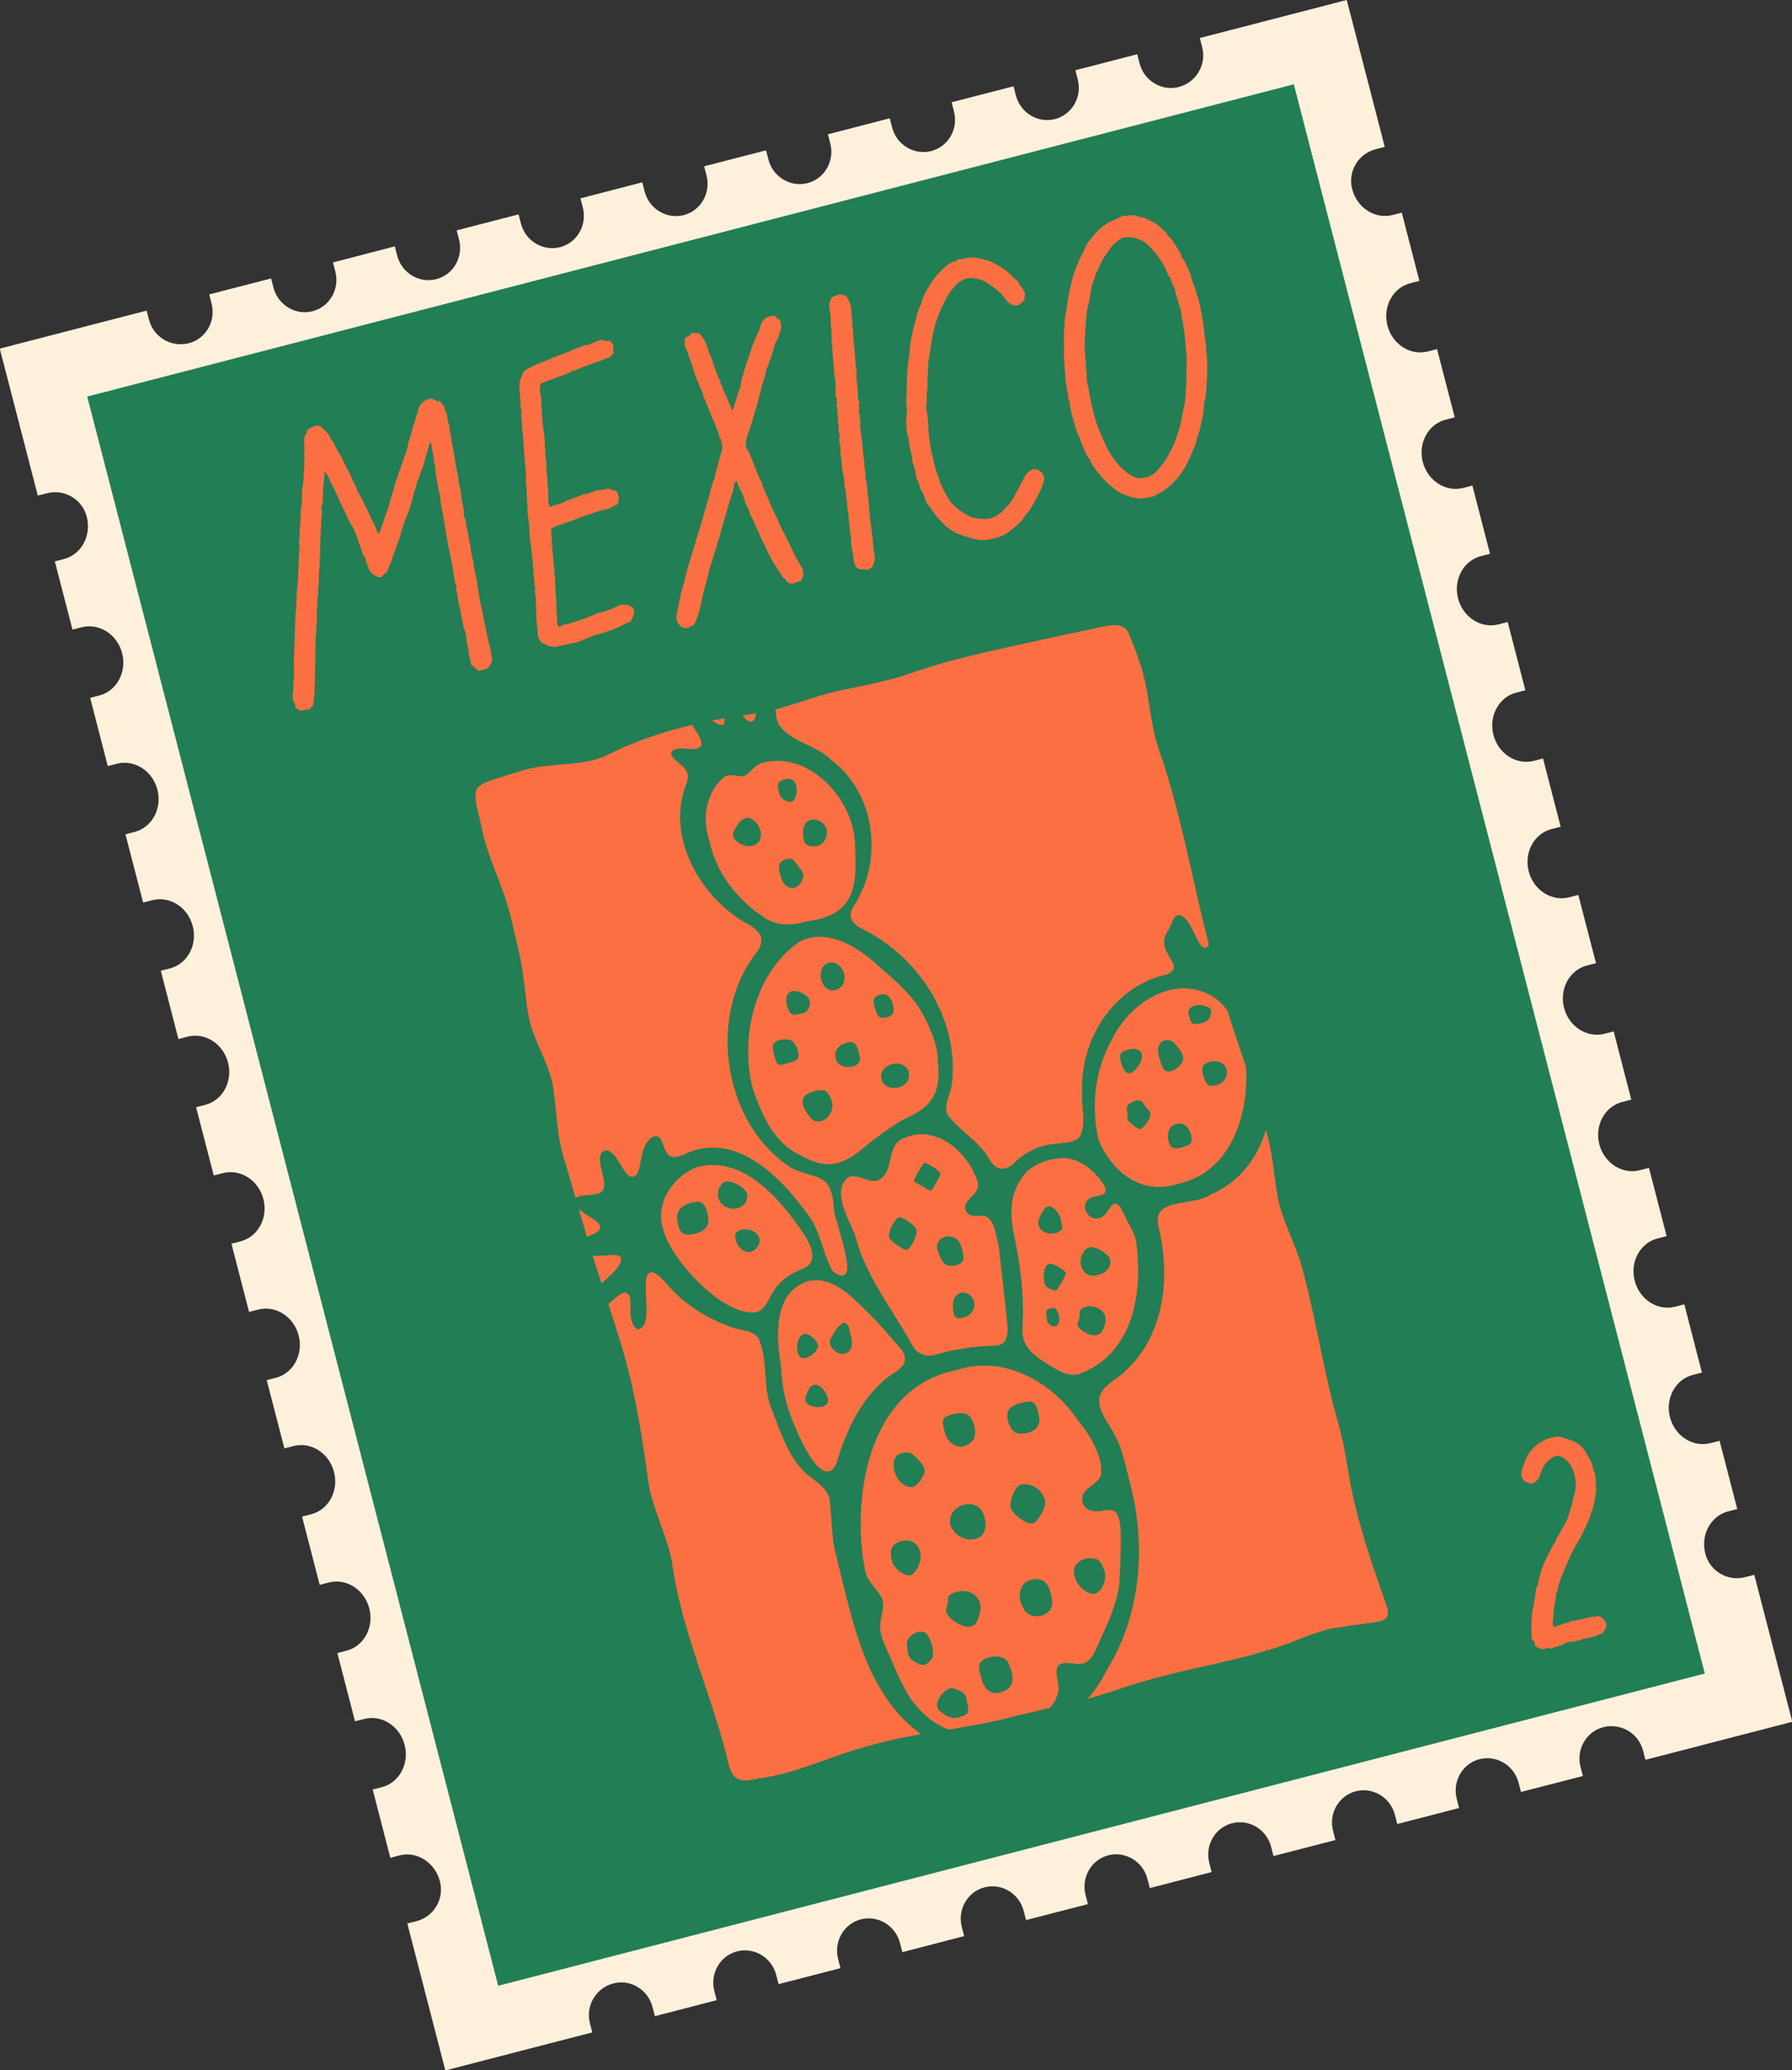 <?xml version="1.0" encoding="UTF-8"?>
<svg id="Layer_2" data-name="Layer 2" xmlns="http://www.w3.org/2000/svg" viewBox="0 0 521.09 601.78">
  <rect x="0" y="0" width="521.09" height="601.78" fill="#333333" stroke="none"/>
  <defs>
    <style>
      .cls-1 {
        fill: #227e55;
      }

      .cls-2 {
        fill: #fff0dc;
      }

      .cls-3 {
        fill: #fc6f42;
      }
    </style>
  </defs>
  <g id="Layer_1-2" data-name="Layer 1">
    <g>
      <path class="cls-2" d="M385.69,1.53l-9.2,2.38-9.2,2.38-2.96.77-2.96.77-1.64.42-1.64.42-4.6,1.19-4.6,1.19.34,1.33.34,1.33c.66,2.54.22,5.11-1.01,7.2s-3.27,3.72-5.81,4.38-5,.19-7.06-1.05-3.66-3.28-4.32-5.82l-.34-1.33-.34-1.33-8.99,2.33-8.99,2.33.34,1.33.34,1.33c.66,2.54.25,5.1-.95,7.19-1.2,2.09-3.18,3.7-5.66,4.34s-5,.19-7.06-1.05-3.66-3.28-4.32-5.82l-.34-1.33-.34-1.33-4.5,1.16-4.5,1.16-4.5,1.16-4.5,1.16.34,1.33.34,1.33c.66,2.54.25,5.1-.95,7.19-1.2,2.09-3.18,3.7-5.66,4.34s-5,.19-7.06-1.05c-2.06-1.24-3.66-3.28-4.32-5.82l-.34-1.33-.34-1.33-8.99,2.33-8.99,2.33.34,1.33.34,1.33c.66,2.54.25,5.1-.95,7.19s-3.18,3.7-5.66,4.34-5,.19-7.06-1.05c-2.06-1.24-3.66-3.28-4.32-5.82l-.34-1.33-.34-1.33-4.5,1.16-4.5,1.16-4.5,1.16-4.5,1.16.34,1.33.34,1.33c.66,2.54.25,5.1-.95,7.19s-3.18,3.7-5.66,4.34-5,.19-7.06-1.05c-2.06-1.24-3.66-3.28-4.32-5.82l-.34-1.33-.34-1.33-8.99,2.33-8.99,2.33.34,1.33.34,1.33c.66,2.54.25,5.1-.95,7.19s-3.18,3.7-5.66,4.34-5,.19-7.06-1.05c-2.06-1.24-3.66-3.28-4.32-5.82l-.34-1.33-.34-1.33-4.5,1.16-4.5,1.16-4.5,1.16-4.5,1.16.34,1.33.34,1.33c.66,2.54.25,5.1-.95,7.19s-3.18,3.7-5.66,4.34-5,.19-7.06-1.05c-2.06-1.24-3.66-3.28-4.32-5.82l-.34-1.33-.34-1.33-8.99,2.33-8.99,2.33.34,1.33.34,1.33c.66,2.54.25,5.1-.95,7.19-1.2,2.09-3.18,3.7-5.66,4.34s-5,.19-7.06-1.05c-2.06-1.24-3.66-3.28-4.32-5.82l-.34-1.33-.34-1.33-4.5,1.16-4.5,1.16-4.5,1.16-4.5,1.16.34,1.33.34,1.33c.66,2.54.25,5.1-.95,7.19-1.2,2.09-3.18,3.7-5.66,4.34s-5.11.22-7.2-1.01-3.72-3.27-4.38-5.81l-.34-1.33-.34-1.33-6.24,1.61-6.24,1.61-2.96.77-2.96.77-9.2,2.38-9.2,2.38-2.96.77-2.96.77.77,2.96.77,2.96,2.38,9.2,2.38,9.2.77,2.96.77,2.96.42,1.64.42,1.64,1.19,4.6,1.19,4.6,1.33-.34,1.33-.34c2.54-.66,5.11-.22,7.2,1.01,2.1,1.23,3.72,3.27,4.38,5.81.71,2.74.32,5.48-.88,7.71-1.2,2.22-3.21,3.93-5.75,4.59l-1.33.34-1.33.34,2.57,9.92,2.57,9.92,1.33-.34,1.33-.34c2.54-.66,5.13-.14,7.26,1.22,2.13,1.36,3.8,3.58,4.51,6.31s.32,5.48-.88,7.71c-1.2,2.23-3.21,3.93-5.75,4.59l-1.33.34-1.33.34,1.28,4.96,1.28,4.96,1.28,4.96,1.28,4.96,1.33-.34,1.33-.34c2.54-.66,5.13-.14,7.26,1.22,2.13,1.36,3.8,3.58,4.51,6.31s.32,5.48-.88,7.71c-1.2,2.22-3.21,3.93-5.75,4.59l-1.33.34-1.33.34,2.57,9.92,2.57,9.92,1.33-.34,1.33-.34c2.54-.66,5.13-.14,7.26,1.22,2.13,1.36,3.8,3.58,4.51,6.31s.32,5.48-.88,7.71c-1.2,2.23-3.21,3.93-5.75,4.59l-1.33.34-1.33.34,1.28,4.96,1.28,4.96,1.28,4.96,1.28,4.96,1.33-.34,1.33-.34c2.54-.66,5.13-.14,7.26,1.22,2.13,1.36,3.8,3.58,4.51,6.31s.32,5.48-.88,7.71c-1.2,2.23-3.21,3.93-5.75,4.59l-1.33.34-1.33.34,2.57,9.92,2.57,9.92,1.33-.34,1.33-.34c2.54-.66,5.13-.14,7.26,1.22,2.13,1.36,3.8,3.58,4.51,6.31s.32,5.48-.88,7.71c-1.2,2.23-3.21,3.93-5.75,4.59l-1.33.34-1.33.34,1.28,4.96,1.28,4.96,1.28,4.96,1.28,4.96,1.33-.34,1.33-.34c2.54-.66,5.13-.14,7.26,1.22,2.13,1.36,3.8,3.58,4.51,6.31s.32,5.48-.88,7.71c-1.2,2.22-3.21,3.93-5.75,4.59l-1.33.34-1.33.34,2.57,9.92,2.57,9.92,1.33-.34,1.33-.34c2.54-.66,5.13-.14,7.26,1.22,2.13,1.36,3.8,3.58,4.51,6.31s.32,5.48-.88,7.71c-1.2,2.22-3.21,3.93-5.75,4.59l-1.33.34-1.33.34,1.28,4.96,1.28,4.96,1.28,4.96,1.28,4.96,1.33-.34,1.33-.34c2.54-.66,5.13-.14,7.26,1.22,2.13,1.36,3.8,3.58,4.51,6.31s.32,5.48-.88,7.71c-1.2,2.22-3.21,3.93-5.75,4.59l-1.33.34-1.33.34,2.57,9.92,2.57,9.92,1.33-.34,1.33-.34c2.54-.66,5.13-.14,7.26,1.22,2.13,1.36,3.8,3.58,4.51,6.31s.32,5.48-.88,7.71c-1.2,2.23-3.21,3.93-5.75,4.59l-1.33.34-1.33.34,1.28,4.96,1.28,4.96,1.28,4.96,1.28,4.96,1.33-.34,1.33-.34c2.54-.66,5.13-.14,7.26,1.22,2.13,1.36,3.8,3.58,4.51,6.31.66,2.54.22,5.11-1.01,7.2-1.23,2.1-3.27,3.72-5.81,4.38l-1.33.34-1.33.34,1.61,6.24,1.61,6.24.77,2.96.77,2.96,2.38,9.2,2.38,9.2.77,2.96.77,2.96,2.96-.77,2.96-.77,9.2-2.38,9.2-2.38,2.96-.77,2.96-.77,1.64-.42,1.64-.42,4.6-1.19,4.6-1.19-.34-1.33-.34-1.33c-.66-2.54-.22-5.11,1.01-7.2s3.27-3.72,5.81-4.38,5-.19,7.06,1.05c2.06,1.24,3.66,3.28,4.32,5.82l.34,1.33.34,1.33,8.99-2.33,8.99-2.33-.34-1.33-.34-1.33c-.66-2.54-.25-5.1.95-7.19,1.2-2.09,3.18-3.7,5.66-4.34s5-.19,7.06,1.05c2.06,1.24,3.66,3.28,4.32,5.82l.34,1.33.34,1.33,4.5-1.16,4.5-1.16,4.5-1.16,4.5-1.16-.34-1.33-.34-1.33c-.66-2.54-.25-5.1.95-7.19,1.2-2.09,3.18-3.7,5.66-4.34s5-.19,7.06,1.05,3.66,3.28,4.32,5.82l.34,1.33.34,1.33,8.99-2.33,8.99-2.33-.34-1.33-.34-1.33c-.66-2.54-.25-5.1.95-7.19,1.2-2.09,3.18-3.7,5.66-4.34s5-.19,7.06,1.05,3.66,3.28,4.32,5.82l.34,1.33.34,1.33,4.5-1.16,4.5-1.16,4.5-1.16,4.5-1.16-.34-1.33-.34-1.33c-.66-2.54-.25-5.1.95-7.19,1.2-2.09,3.18-3.7,5.66-4.34s5-.19,7.06,1.05,3.66,3.28,4.32,5.82l.34,1.33.34,1.33,8.99-2.33,8.99-2.33-.34-1.33-.34-1.33c-.66-2.54-.25-5.1.95-7.19,1.2-2.09,3.18-3.7,5.66-4.34s5-.19,7.06,1.05,3.66,3.28,4.32,5.82l.34,1.33.34,1.33,4.5-1.16,4.5-1.16,4.5-1.16,4.5-1.16-.34-1.33-.34-1.33c-.66-2.54-.25-5.1.95-7.19,1.2-2.09,3.18-3.7,5.66-4.34s5-.19,7.06,1.05c2.06,1.24,3.66,3.28,4.32,5.82l.34,1.33.34,1.33,8.99-2.33,8.99-2.33-.34-1.33-.34-1.33c-.66-2.54-.25-5.1.95-7.19s3.18-3.7,5.66-4.34,5-.19,7.06,1.05c2.06,1.24,3.66,3.28,4.32,5.82l.34,1.33.34,1.33,4.5-1.16,4.5-1.16,4.5-1.16,4.5-1.16-.34-1.33-.34-1.33c-.66-2.54-.25-5.1.95-7.19s3.18-3.7,5.66-4.34,5.11-.22,7.2,1.01,3.72,3.27,4.38,5.81l.34,1.33.34,1.33,6.24-1.61,6.24-1.61,2.96-.77,2.96-.77,9.2-2.38,9.2-2.38,2.96-.77,2.96-.77-.77-2.96-.77-2.96-2.38-9.2-2.38-9.2-.77-2.96-.77-2.96-.42-1.64-.42-1.64-1.19-4.6-1.19-4.6-1.33.34-1.33.34c-2.54.66-5.11.22-7.2-1.01-2.1-1.23-3.72-3.27-4.38-5.81-.71-2.74-.32-5.48.88-7.71,1.2-2.22,3.21-3.93,5.75-4.59l1.33-.34,1.33-.34-2.57-9.92-2.57-9.92-1.33.34-1.33.34c-2.54.66-5.13.14-7.26-1.22-2.13-1.36-3.8-3.58-4.51-6.31s-.32-5.48.88-7.71c1.2-2.22,3.21-3.93,5.75-4.59l1.33-.34,1.33-.34-1.28-4.96-1.28-4.96-1.28-4.96-1.28-4.96-1.33.34-1.33.34c-2.54.66-5.13.14-7.26-1.22-2.13-1.36-3.8-3.58-4.51-6.31s-.32-5.48.88-7.71c1.2-2.23,3.21-3.93,5.75-4.59l1.33-.34,1.33-.34-2.57-9.92-2.57-9.92-1.33.34-1.33.34c-2.54.66-5.13.14-7.26-1.22-2.13-1.36-3.8-3.58-4.51-6.31s-.32-5.48.88-7.71c1.2-2.22,3.21-3.93,5.75-4.59l1.33-.34,1.33-.34-1.28-4.96-1.28-4.96-1.28-4.96-1.28-4.96-1.33.34-1.33.34c-2.54.66-5.13.14-7.26-1.22-2.13-1.36-3.8-3.58-4.51-6.31s-.32-5.48.88-7.71c1.2-2.23,3.21-3.93,5.75-4.59l1.33-.34,1.33-.34-2.57-9.92-2.57-9.92-1.33.34-1.33.34c-2.54.66-5.13.14-7.26-1.22-2.13-1.36-3.8-3.58-4.51-6.31s-.32-5.48.88-7.71c1.2-2.22,3.21-3.93,5.75-4.59l1.33-.34,1.33-.34-1.28-4.96-1.28-4.96-1.28-4.96-1.28-4.96-1.33.34-1.33.34c-2.54.66-5.13.14-7.26-1.22-2.13-1.36-3.8-3.58-4.51-6.31s-.32-5.48.88-7.71c1.2-2.22,3.21-3.93,5.75-4.59l1.33-.34,1.33-.34-2.57-9.92-2.57-9.92-1.33.34-1.33.34c-2.54.66-5.13.14-7.26-1.22-2.13-1.36-3.8-3.58-4.51-6.31s-.32-5.48.88-7.71c1.2-2.23,3.21-3.93,5.75-4.59l1.33-.34,1.33-.34-1.28-4.96-1.28-4.96-1.28-4.96-1.28-4.96-1.33.34-1.33.34c-2.54.66-5.13.14-7.26-1.22-2.13-1.36-3.8-3.58-4.51-6.31s-.32-5.48.88-7.71c1.2-2.23,3.21-3.93,5.75-4.59l1.33-.34,1.33-.34-2.57-9.92-2.57-9.92-1.33.34-1.33.34c-2.54.66-5.13.14-7.26-1.22-2.13-1.36-3.8-3.58-4.51-6.31s-.32-5.48.88-7.71c1.2-2.23,3.21-3.93,5.75-4.59l1.33-.34,1.33-.34-1.28-4.96-1.28-4.96-1.28-4.96-1.28-4.96-1.33.34-1.33.34c-2.54.66-5.13.14-7.26-1.22-2.13-1.36-3.8-3.58-4.51-6.31-.66-2.54-.22-5.11,1.01-7.2,1.23-2.1,3.27-3.72,5.81-4.38l1.33-.34,1.33-.34-1.61-6.24-1.61-6.24-.77-2.96-.77-2.96-2.38-9.2-2.38-9.2-.77-2.96-.77-2.96-2.96.77-2.96.77Z"/>
      <polygon class="cls-1" points="495.73 486.5 320.3 531.88 144.87 577.27 85.11 346.27 25.36 115.28 200.79 69.89 376.22 24.51 435.97 255.5 495.73 486.5"/>
      <path class="cls-3" d="M138.65,229.29c.68-.99,2.04-1.67,3.54-2.23,1.5-.55,3.14-.97,4.38-1.42,2.15-.67,4.11-1.33,6.1-1.86,1.99-.53,4.01-.94,6.28-1.11,2.94-.37,5.96-.51,8.92-.87,2.96-.36,5.86-.95,8.56-2.23,6.84-3.46,14-6.02,21.34-7.96,7.34-1.95,14.86-3.28,22.41-4.27,4.23-.66,8.3-1.91,12.36-3.22,4.06-1.31,8.11-2.66,12.28-3.51,3.31-.7,6.7-1.36,10.06-2.13,3.36-.76,6.69-1.63,9.89-2.75,6.57-2.32,13.24-4.11,19.95-5.7,6.72-1.59,13.48-2.98,20.23-4.49,2.38-.53,4.57-1,6.76-1.46,2.19-.46,4.39-.92,6.79-1.43,1.77-.37,3.9-.95,5.77-.91,1.87.05,3.46.73,4.16,2.9.87,2.18,1.81,4.54,2.65,6.95s1.58,4.87,2.05,7.24c.6,3.04,1.02,6.14,1.54,9.22.51,3.09,1.12,6.16,2.07,9.14,4.02,11.32,6.78,22.96,9.43,34.62,2.65,11.66,5.18,23.36,8.75,34.81,1.91,7.28,4.33,14.43,6.75,21.57,2.43,7.14,4.85,14.28,6.78,21.55.98,3.38,1.49,6.9,1.95,10.41.46,3.51.89,7.03,1.72,10.42.98,3.34,2.33,6.61,3.64,9.89,1.31,3.28,2.58,6.56,3.38,9.94,1.94,7.37,3.44,14.8,5,22.22,1.55,7.42,3.16,14.83,5.3,22.16.79,2.86,1.38,5.83,1.91,8.82.53,2.99,1.01,6,1.57,8.96.94,4.55,2.08,8.97,3.37,13.36,1.29,4.39,2.72,8.74,4.23,13.16.43,1.24.9,2.54,1.36,3.84s.9,2.59,1.28,3.81c.63,1.71.57,2.84-.06,3.59s-1.83,1.12-3.5,1.31c-1.77.25-3.71.51-5.66.78-1.95.27-3.92.54-5.73.83-2.51.43-5.1,1.27-7.65,2.21s-5.08,1.99-7.48,2.85c-5.92,2.06-12,3.59-18.11,5-6.11,1.41-12.26,2.72-18.31,4.34-3.97,1-7.89,2.29-11.82,3.57-3.93,1.28-7.86,2.54-11.83,3.46-3.04.7-6.02,1.42-9,2.13-2.98.71-5.96,1.42-8.99,2.12-7.09,1.95-14.36,3.08-21.61,4.27-7.26,1.19-14.51,2.43-21.57,4.6-5.36,1.4-10.43,3.36-15.54,5.14-5.1,1.78-10.24,3.39-15.75,4.07-3.67.9-5.64.73-6.88-.47-1.25-1.2-1.76-3.44-2.53-6.69-2.43-9.37-5.73-18.52-8.74-27.75-3.01-9.23-5.74-18.54-7.03-28.23-.8-4.08-2.29-8-3.7-11.94-1.41-3.94-2.75-7.89-3.27-12.04-.59-4.47-1.24-8.91-1.99-13.35-.75-4.43-1.58-8.86-2.53-13.29-1.26-5.67-2.85-11.19-4.57-16.68-1.72-5.48-3.57-10.93-5.37-16.44-1.77-5.4-3.36-10.74-4.91-16.08s-3.07-10.7-4.68-16.14c-1.25-3.63-1.85-7.38-2.29-11.15-.44-3.77-.72-7.57-1.31-11.3-.47-2.42-1.37-4.84-2.36-7.24-1-2.4-2.09-4.78-2.97-7.13-1.13-2.65-1.71-5.35-2.11-8.09-.4-2.74-.63-5.52-1.05-8.33-.39-3.18-.94-6.11-1.59-9-.64-2.9-1.37-5.77-2.1-8.83-1.04-4.53-2.74-8.87-4.41-13.22-1.66-4.35-3.29-8.71-4.16-13.28-.27-1.69-.9-3.69-1.31-5.65-.42-1.96-.63-3.86-.07-5.34v-.03s.03-.03.03-.03Z"/>
      <path class="cls-1" d="M269.34,505.19c-7.91-5.21-13.01-12.51-16.68-20.77-3.67-8.26-5.92-17.49-8.12-26.57-.24-.97-.47-1.94-.71-2.9-.24-.96-.47-1.92-.71-2.87-.46-1.61-.74-3.32-.94-5.06-.2-1.74-.31-3.52-.43-5.27-.07-1.05-.13-2.07-.21-3.07-.08-1-.18-1.97-.32-2.92-.31-1.33-1.02-2.41-1.9-3.35s-1.96-1.74-3.02-2.54c-.22-.16-.43-.32-.64-.48-.21-.16-.42-.32-.62-.48-2.47-2.07-4.3-4.68-5.79-7.53-1.5-2.85-2.66-5.94-3.81-8.99-.2-.53-.4-1.07-.6-1.59-.2-.53-.4-1.05-.61-1.58-.61-1.53-.97-3.14-1.21-4.79-.24-1.65-.36-3.33-.47-4.99-.12-1.75-.24-3.53-.52-5.28s-.71-3.46-1.44-5.09c-.63-.85-1.46-1.39-2.39-1.76-.93-.37-1.94-.59-2.94-.8-.47-.1-.92-.19-1.36-.3s-.86-.23-1.26-.39c-3.69-1.33-7.12-3.04-10.2-5.07-3.08-2.03-5.82-4.39-8.13-7.01-1.24-1.47-2.26-2.5-3.1-3.13s-1.52-.85-2.07-.71c-.8.21-1.16,1.08-1.3,2.38s-.06,3.04.03,4.98c.07,1.49.14,3.07.09,4.47-.05,1.4-.22,2.61-.64,3.35-.25.38-.5.69-.75.91-.25.23-.49.37-.71.43-.17.04-.34.04-.51-.01-.17-.05-.33-.15-.5-.3-.57-.51-1-1.46-1.26-2.49-.26-1.03-.35-2.14-.22-2.98-.01-.2-.02-.39-.02-.59,0-.2,0-.4,0-.59,0-.82,0-1.65-.2-2.33s-.61-1.2-1.41-1.4c-.03,0-.06-.01-.09-.01-.03,0-.06,0-.09.01,0,0-.01,0-.02,0,0,0-.01,0-.02,0-.6.22-1.19.57-1.77.99-.58.42-1.16.92-1.75,1.43-.64.55-1.29,1.11-1.96,1.58s-1.34.84-2.04,1.02c-.39.1-.78.14-1.14.12-.36-.02-.71-.1-1.02-.22-.29-.31-.5-.63-.64-.96-.14-.33-.2-.67-.18-1.03.04-1.03.69-2.12,1.63-3.23.94-1.11,2.18-2.23,3.39-3.34,1.26-1.15,2.49-2.27,3.35-3.37.86-1.1,1.36-2.17,1.15-3.24-.29-.4-.82-.57-1.54-.62-.72-.05-1.61.01-2.61.09-.86.06-1.79.13-2.69.13-.91,0-1.79-.07-2.59-.29-.65-.11-1.29-.39-1.8-.77-.51-.38-.91-.86-1.06-1.35-.1-.31-.1-.62,0-.92s.3-.59.59-.88c.34-.36.82-.68,1.36-.98s1.12-.56,1.68-.82c.23-.1.45-.2.66-.3.21-.1.41-.2.6-.3.46-.27.8-.54,1.03-.83.23-.29.34-.59.35-.9,0-.6-.4-1.14-1.02-1.67s-1.46-1.03-2.33-1.56c-.73-.44-1.46-.89-2.07-1.35-.61-.46-1.09-.93-1.29-1.41-.27-.51-.44-.95-.52-1.32-.08-.37-.07-.68.04-.92.08-.18.21-.33.41-.46.2-.13.46-.23.8-.32s.71-.15,1.11-.19c.4-.05.83-.08,1.27-.11.45-.04.92-.07,1.36-.12s.88-.12,1.28-.23c.43-.11.79-.25,1.09-.44.3-.19.54-.42.74-.71.3-.78.34-1.65.24-2.55-.1-.9-.34-1.84-.57-2.76-.17-.68-.35-1.38-.46-2.06-.11-.68-.17-1.34-.1-1.95-.02-.53.11-1,.34-1.37s.58-.63,1.01-.74c.34-.09.69-.07,1.04.04.35.11.69.33,1,.64.53.39.99.92,1.41,1.51.42.59.8,1.25,1.18,1.9.37.63.72,1.24,1.11,1.8.39.55.82,1.05,1.33,1.45.24.12.48.19.7.23.22.03.43.03.63-.02.64-.17,1.05-.74,1.35-1.53.3-.79.48-1.8.67-2.84.09-.5.18-1,.29-1.49.11-.49.23-.97.38-1.4.18-.8.62-1.81,1.21-2.67.59-.86,1.33-1.58,2.1-1.78.33-.09.65-.07.95.05.3.11.58.32.85.61.16.35.31.69.44,1.01.14.32.26.63.38.92.49,1.2.89,2.2,1.51,2.8s1.46.83,2.81.48c.36-.09.77-.23,1.22-.41.45-.18.96-.4,1.52-.67.45-.19.9-.36,1.35-.51.45-.15.91-.29,1.36-.41,6.74-1.74,13.1.51,18.75,4.59,5.64,4.08,10.56,9.98,14.4,15.52.82,1.3,1.46,2.65,2,4.01.55,1.36,1,2.73,1.44,4.07.39,1.19.8,2.41,1.27,3.62.48,1.21,1.03,2.43,1.74,3.63.63.48,1.19.81,1.67,1,.49.19.9.24,1.26.15.18-.05.34-.13.48-.24s.26-.26.36-.43c.56-.99.38-3.06-.12-5.52-.51-2.45-1.34-5.29-2.08-7.82-.35-1.2-.68-2.32-.92-3.23-.24-.91-.4-1.62-.4-1.99-.24-4.06-.94-6.25-2.09-7.59-1.16-1.34-2.77-1.82-4.85-2.44-.78-.23-1.61-.48-2.51-.79-.89-.31-1.85-.7-2.88-1.19-4.55-2.91-8.44-6.91-11.47-11.67-3.03-4.77-5.2-10.31-6.3-16.28-1.15-6.24-1.08-12.46.13-18.27,1.2-5.81,3.54-11.19,6.93-15.76.78-.91,1.32-1.76,1.63-2.56.31-.81.39-1.57.24-2.3-.22-1.08-.94-1.99-1.86-2.76-.92-.77-2.04-1.39-3.07-1.9-6.5-3.91-12.21-10.15-15.54-17.33s-4.29-15.27-1.27-22.88c.67-1.57.54-2.74.05-3.68-.5-.94-1.36-1.65-2.18-2.31-.53-.43-1.04-.86-1.46-1.3-.42-.45-.74-.92-.88-1.45.06-.35.2-.64.43-.86.22-.22.53-.38.94-.48.45-.12.98-.16,1.54-.16.56,0,1.15.04,1.73.07.55.03,1.09.07,1.59.07.5,0,.95-.03,1.34-.13.28-.07.51-.18.7-.32.19-.14.33-.31.43-.52.14-.29.18-.63.12-1.05s-.22-.9-.48-1.47l-.14-.22-.14-.22c-.49-.76-1.24-1.92-1.81-3.07s-.94-2.27-.68-2.94c.06-.14.14-.26.26-.35.12-.09.27-.16.46-.21.2-.05.44-.08.7-.08.27,0,.57.02.9.07.63.14,1.27.43,1.89.78.62.36,1.22.78,1.79,1.17.68.47,1.31.91,1.9,1.21.59.29,1.14.43,1.65.31h0s0,0,0,0c.05-.01.1-.04.14-.07s.08-.08.1-.13c.29-.6.26-1.3.07-2.06-.19-.76-.55-1.58-.92-2.43-.29-.66-.58-1.33-.78-1.97-.2-.64-.31-1.25-.23-1.79-.04-.5.08-.97.3-1.34s.56-.64.96-.74c.23-.06.46-.06.7,0,.24.06.49.19.74.38.58.27,1.11.89,1.61,1.69s.96,1.76,1.42,2.7c.6,1.24,1.18,2.44,1.85,3.35.66.9,1.4,1.5,2.32,1.54.02,0,.04,0,.05,0,.02,0,.04,0,.05,0,.02,0,.04-.01.06-.02.02,0,.04-.02.06-.03.64-.43.97-1.26,1.14-2.3.17-1.04.18-2.29.19-3.58,0-1.03.02-2.07.12-2.97.11-.9.31-1.65.7-2.1.12-.22.27-.41.45-.56s.38-.25.6-.31c.26-.07.52-.06.76.02.25.08.48.22.69.43.8.77,1.25,1.83,1.53,3.01.28,1.18.38,2.5.48,3.79.08,1.04.16,2.05.32,2.98.16.93.41,1.79.83,2.53.94,1.38,2.2,2.44,3.6,3.35s2.95,1.65,4.48,2.38c1.29.62,2.6,1.25,3.83,1.98,1.23.73,2.39,1.57,3.36,2.6,6.23,4.61,10.08,11.77,11.25,19.5,1.17,7.73-.34,16.04-4.84,22.93-.4.6-.67,1.19-.8,1.75-.13.56-.13,1.1.02,1.61.24.87.86,1.58,1.59,2.16.73.58,1.59,1.02,2.3,1.36,8.53,4.36,15.41,11.13,19.91,19,4.5,7.87,6.61,16.84,5.59,25.61-.05.5-.16,1-.3,1.52-.14.52-.31,1.05-.49,1.59-.32.99-.64,1.99-.79,3-.14,1.01-.11,2.01.29,3.01.77,1.04,1.66,2,2.6,2.92.94.92,1.93,1.79,2.9,2.64,1.28,1.12,2.58,2.27,3.76,3.52,1.18,1.25,2.25,2.6,3.08,4.14.75,1.24,1.57,1.9,2.35,2.21.78.31,1.52.27,2.13.11.52-.13,1.04-.37,1.56-.72.52-.34,1.04-.79,1.55-1.34,1.08-1.01,2.29-1.9,3.58-2.63s2.67-1.32,4.11-1.73c.12-.04.24-.08.37-.12.13-.04.25-.07.38-.11.6-.15,1.24-.26,1.9-.35.66-.08,1.33-.15,2-.21.66-.06,1.3-.12,1.91-.19.61-.08,1.19-.18,1.73-.32.7-.18,1.26-.41,1.71-.72.45-.3.79-.67,1.03-1.12.54-1.18.76-2.46.81-3.77.05-1.32-.06-2.68-.17-4.01-.06-.72-.12-1.42-.15-2.1-.03-.69-.04-1.36,0-2.03-.43-8,1.86-15.71,6.04-21.89,4.17-6.18,10.22-10.81,17.3-12.66l.25-.06.25-.06c.78-.2,1.39-.44,1.84-.71.45-.28.74-.6.89-.97.2-.49.14-1.01-.07-1.57s-.57-1.14-.95-1.78c-.66-1.09-1.39-2.31-1.63-3.71-.24-1.39.03-2.96,1.38-4.73.09-.17.18-.36.26-.57.09-.2.17-.42.26-.64.23-.57.47-1.19.77-1.69s.67-.89,1.15-1.01c.12-.03.24-.05.37-.04.13,0,.27.02.41.05.87.2,1.66,1.02,2.37,2.07.71,1.06,1.34,2.36,1.9,3.52.18.36.34.71.51,1.04.17.33.33.64.48.92.32.55.65,1.06,1,1.41.36.35.75.53,1.2.42.05-.01.09-.03.14-.05.05-.02.09-.04.14-.07.32-.19.54-.58.72-1.13.18-.55.32-1.27.48-2.1.16-.79.32-1.64.55-2.41.22-.78.51-1.49.9-2.03.15-.26.32-.48.5-.63.18-.16.37-.27.58-.32.46-.12.97.06,1.41.44.44.39.81.98,1.01,1.71.2.35.32.87.4,1.48.08.6.11,1.29.14,1.96.05.93.09,1.87.25,2.7.16.82.42,1.52.9,1.95.19.17.4.29.63.37.23.08.49.11.77.09.01,0,.05,0,.1-.02.04,0,.08-.02.1-.02.28-.07.61-.21.97-.39.36-.18.76-.4,1.19-.64.49-.27,1.01-.56,1.52-.81.51-.25,1.02-.47,1.48-.58.3-.08.55-.11.77-.1s.4.06.55.16c.15.09.27.24.36.42.1.18.17.39.21.63-.09.95-.51,1.86-1.08,2.75-.58.89-1.32,1.74-2.04,2.59-.81.94-1.63,1.9-2.23,2.89-.6.99-.97,2.03-.88,3.12.07,1.03.4,1.96.86,2.83.46.88,1.04,1.7,1.62,2.51.36.51.73,1.03,1.07,1.56.34.53.64,1.07.87,1.64,1.3,3.46,2.57,7.22,3.39,11.1.82,3.88,1.18,7.87.65,11.8-.17,5.14-1.44,10.91-4.23,16.05s-7.07,9.64-13.28,12.23c-.41.32-.89.6-1.46.85-.57.25-1.23.47-1.99.67-.6.15-1.22.29-1.86.4-.64.12-1.28.23-1.91.33-.61.1-1.24.2-1.85.32-.61.11-1.21.24-1.78.38-1.28.33-2.62.81-3.54,1.73-.92.91-1.42,2.26-1.01,4.3,1.71,6.59,2.39,14.41,1.1,21.98-1.29,7.57-4.54,14.9-10.68,20.51-.39.4-.82.77-1.29,1.13-.47.36-.96.72-1.48,1.09-.95.68-1.91,1.37-2.73,2.16-.82.79-1.49,1.68-1.86,2.76-.37,1.51-.11,2.97.43,4.38.54,1.4,1.37,2.74,2.15,3.99.28.45.55.88.8,1.31.25.43.49.85.7,1.28,1.01,1.67,1.75,3.49,2.35,5.37.6,1.88,1.07,3.82,1.53,5.73l.25,1.02.25,1.02c2.74,9.93,3.54,19.95,2.45,29.42-1.08,9.46-4.04,18.37-8.81,26.07-2.68,5.42-6.68,10.29-11.49,14.19-4.81,3.9-10.43,6.82-16.34,8.35-4.39,1.14-8.73,1.47-12.88,1.01-4.16-.46-8.14-1.71-11.82-3.73ZM311.88,483.55c.52.07,1.06.14,1.58.17.52.02,1.03,0,1.5-.12.2-.05.4-.12.57-.21.18-.08.34-.18.48-.29.61-.39,1.13-.98,1.57-1.62.43-.64.78-1.32,1.06-1.89.26-.59.52-1.17.78-1.76.27-.59.53-1.18.8-1.77,1.12-2.44,2.25-4.93,3.19-7.48.94-2.55,1.68-5.16,2.02-7.87.19-2.19.29-4.42.36-6.67.07-2.24.1-4.49.12-6.69v-.32s0-.32,0-.32v-.28s-.02-.28-.02-.28c-.03-1.03-.06-2.19-.23-3.31-.17-1.12-.48-2.19-1.06-3.04-.47-.57-1.04-.8-1.68-.85-.64-.06-1.34.06-2.07.18-.6.1-1.2.2-1.81.22-.61.02-1.23-.05-1.86-.27-.57-.15-1.07-.43-1.47-.81-.4-.38-.71-.85-.89-1.39-.18-.54-.21-1.11-.11-1.65.1-.55.33-1.07.7-1.53.28-.37.61-.7.98-1.01.36-.31.75-.61,1.14-.9.61-.46,1.23-.93,1.73-1.48.5-.55.86-1.17.97-1.95.11-3-.79-5.85-2.16-8.53-1.37-2.67-3.22-5.17-5.01-7.46-3.21-4.75-8.1-9.28-13.9-12.18-5.79-2.9-12.49-4.17-19.31-2.41-.27.07-.53.14-.79.22-.26.08-.52.16-.78.24l-.16.04-.16.04c-.29.06-.59.12-.87.19-.29.07-.57.14-.86.21-12.36,3.2-19.45,12.8-23,23.94-3.55,11.14-3.58,23.8-1.82,33.12.11,1.2.52,2.26,1.08,3.23.56.97,1.27,1.86,1.97,2.74.38.48.76.95,1.1,1.42.34.47.65.94.89,1.42.32.71.39,1.5.34,2.33-.05.83-.22,1.71-.4,2.62-.16.8-.32,1.61-.4,2.41-.08.81-.08,1.61.08,2.39.15.97.43,1.91.78,2.83.35.91.75,1.8,1.16,2.68l.22.48.22.48c.2.45.39.89.58,1.34.19.45.39.9.58,1.35,1.1,2.57,2.22,5.19,3.59,7.66,1.38,2.47,3.01,4.79,5.13,6.76,2.81,2.86,6.51,4.86,10.6,5.86,4.09,1,8.55,1,12.87-.11.49-.13.98-.27,1.46-.43.48-.16.95-.33,1.42-.51,2.25-.9,5.25-2.1,7.84-3.89,2.58-1.79,4.74-4.17,5.3-7.43.05-.51.03-1.02-.04-1.54-.06-.51-.17-1.03-.27-1.53-.15-.75-.29-1.47-.31-2.15-.01-.67.1-1.3.47-1.83.17-.22.36-.39.58-.53.22-.14.46-.24.73-.31.42-.11.89-.13,1.38-.1.49.02.99.09,1.49.16ZM234.79,372.5s0,0-.01,0c0,0,0,0-.01,0-4.92,1.69-7.19,5.59-8.07,10.17-.88,4.58-.35,9.84.35,14.26l.06.72.06.72c.11,1.3.22,2.61.39,3.92.17,1.31.4,2.6.74,3.86l.04.13.04.13c.14,1.34,1.58,5.71,3.56,10.14,1.98,4.43,4.51,8.94,6.84,10.54.41.29.81.48,1.2.58.39.1.76.1,1.12,0h0c.4-.1.77-.32,1.11-.67.35-.34.67-.81.96-1.41,1.67-5.8,3.77-10.81,6.26-15.02,2.49-4.2,5.38-7.59,8.65-10.14.2-.15.41-.29.63-.44s.43-.29.65-.43c.5-.33,1.01-.66,1.48-1.02.48-.36.93-.74,1.31-1.16.8-.81,1.12-1.75.97-2.78s-.76-2.14-1.84-3.29c-.51-.55-1.01-1.11-1.51-1.68-.5-.57-.99-1.14-1.49-1.72-.83-.97-1.68-1.95-2.56-2.92-.88-.97-1.78-1.91-2.72-2.81l-.65-.65-.65-.65c-2.23-2.24-4.74-4.76-7.54-6.51-2.81-1.75-5.92-2.73-9.37-1.91h0s0,0,0,0ZM323.12,350.64c-.11.15-.23.3-.34.46-.11.16-.23.32-.34.49-.33.48-.66.96-1.03,1.38-.37.42-.78.77-1.26.98-.09.05-.19.09-.29.12-.1.04-.19.07-.29.09-.58.15-1.2.11-1.77-.11-.58-.21-1.11-.59-1.53-1.11-.42-.52-.68-1.1-.76-1.69-.08-.59.02-1.19.29-1.75.19-.4.46-.72.83-.98.38-.26.86-.46,1.49-.62.17-.04.34-.08.51-.12.17-.04.34-.07.5-.1.15-.03.31-.06.45-.09s.29-.06.42-.1c.29-.08.6-.17.86-.32.26-.15.48-.36.59-.66.11-.28.12-.61.01-1-.1-.39-.32-.84-.65-1.36-1.25-1.91-3.08-3.93-5.29-5.39-2.21-1.46-4.78-2.36-7.51-2.05-.54.05-1.07.12-1.58.22-.52.09-1.03.2-1.52.33-1.78.46-3.35,1.15-4.67,2.03-1.32.89-2.39,1.97-3.17,3.23-1.98,2.8-2.79,5.78-2.94,8.82-.15,3.04.37,6.13,1.06,9.13,1.01,5.08,1.68,9.7,2.02,13.99.34,4.3.36,8.29.07,12.11-.08,2.75,1.05,4.82,2.72,6.52,1.67,1.7,3.88,3.02,5.97,4.26,1.12.72,2.35,1.42,3.64,1.86,1.29.43,2.64.6,4.02.24.08-.02.16-.04.24-.07s.16-.05.25-.08c7.76-2.93,12.39-8.93,14.78-16.08,2.39-7.15,2.54-15.44,1.35-22.97l-.05-.17-.05-.17c-.21-.71-.49-1.39-.8-2.05-.31-.66-.64-1.29-.96-1.87-.24-.37-.47-.79-.69-1.23-.22-.44-.44-.89-.65-1.34-.48-1.02-.92-1.96-1.4-2.62-.48-.65-1-1.01-1.62-.85-.16.04-.31.12-.47.23-.15.11-.3.26-.45.45ZM263.11,330.74c-1.51.49-2.41,1.42-3.02,2.56-.61,1.14-.91,2.49-1.21,3.82-.25,1.1-.49,2.18-.89,3.13-.4.95-.96,1.77-1.84,2.38-.16.14-.34.25-.52.35-.18.09-.37.17-.58.22-.6.15-1.25.12-1.93-.01-.68-.13-1.38-.36-2.06-.58-.7-.23-1.39-.45-2.04-.57-.65-.13-1.28-.16-1.87,0-.06.01-.11.03-.18.05-.07.02-.14.06-.24.1-2.14,1.61-2.47,4.03-1.99,6.64.48,2.61,1.76,5.41,2.84,7.78.21.46.42.91.6,1.32.19.42.35.8.49,1.15,1.03,4.18,2.69,8.08,4.63,11.82,1.94,3.74,4.18,7.31,6.38,10.82.89,1.42,1.79,2.86,2.67,4.31s1.75,2.91,2.56,4.37c.63,1.44,1.61,2.51,2.81,3.11,1.2.61,2.62.76,4.13.37h0s0,0,0,0c.37-.11.74-.22,1.11-.32.37-.1.74-.2,1.11-.3,2.45-.63,4.98-1.12,7.64-1.47,2.66-.35,5.45-.56,8.4-.63.01,0,.06,0,.11-.02s.1-.02.11-.03c.93-.24,1.62-.79,2.07-1.64.45-.85.65-2,.6-3.45-.19-2.26-.42-4.56-.67-6.86-.25-2.3-.52-4.59-.78-6.85-.2-1.68-.39-3.36-.58-5.05-.19-1.68-.37-3.37-.54-5.05l-.04-.19-.04-.19c-.11-.34-.21-.7-.3-1.08-.09-.38-.18-.78-.26-1.2-.24-1.15-.5-2.37-.97-3.45-.47-1.07-1.16-2-2.27-2.55-.29-.09-.6-.13-.94-.14-.34-.01-.69,0-1.06.02-.54.02-1.1.04-1.61-.02-.52-.06-1-.21-1.39-.52-.38-.29-.66-.68-.82-1.12-.15-.44-.18-.92-.06-1.36.13-.44.37-.84.67-1.23.3-.39.67-.77,1.04-1.16.56-.59,1.14-1.19,1.53-1.87.39-.68.6-1.45.43-2.38-1.27-4.18-4.01-8.14-7.48-10.78-3.47-2.64-7.67-3.97-11.88-2.88-.32.08-.64.18-.95.29-.31.11-.62.23-.91.36ZM202.56,339.33c-3.43,1.31-6.52,3.97-8.41,7.26-1.89,3.3-2.57,7.23-1.2,11.1l.05.17.05.17c1.12,4.08,5.47,10.34,10.74,15.37s11.46,8.85,16.28,8.05c.98-.35,1.69-.95,2.28-1.7.59-.75,1.05-1.64,1.53-2.56.29-.56.58-1.12.91-1.67.33-.55.7-1.08,1.14-1.57.82-1.03,1.84-1.97,3.06-2.81,1.22-.84,2.63-1.57,4.22-2.2.75-.26,1.35-.62,1.83-1.05.47-.44.8-.96.99-1.56.32-1.01.23-2.23-.27-3.67-.5-1.44-1.4-3.08-2.7-4.93-5.15-7.52-10.2-12.78-15.24-15.85-5.03-3.06-10.05-3.92-15.11-2.61l-.08.02-.08.02ZM343.45,343.93c8.98-2.32,14.28-9.23,16.91-17.32,2.63-8.09,2.58-17.37.85-24.44-.13-.27-.25-.54-.37-.81-.12-.27-.25-.55-.37-.82-.79-1.75-1.59-3.54-2.58-5.21-.99-1.68-2.17-3.24-3.71-4.56-2.11-1.61-4.41-2.67-6.83-3.15-2.42-.49-4.95-.4-7.53.27-3.32.86-6.6,2.68-9.45,5.14-2.85,2.46-5.29,5.57-6.95,9-2.44,4.32-4.02,9.07-4.7,14.03-.68,4.96-.45,10.12.71,15.26,1.71,4.25,4.59,8.22,8.34,10.79,3.76,2.57,8.39,3.74,13.6,2.39.19-.05.39-.1.58-.16.19-.06.39-.12.58-.18l.45-.11.45-.11ZM232.43,273.79c-6.79,4.7-11.08,11.92-13.22,19.66-2.14,7.74-2.14,16-.36,22.78l.05.17.05.17c1.26,3.78,2.79,7.71,4.96,11.13,2.17,3.42,4.97,6.34,8.77,8.07,2.06,1.22,3.95,2.02,5.74,2.4,1.79.38,3.47.36,5.11-.07,1.49-.39,2.94-1.09,4.42-2.05,1.49-.96,3.01-2.18,4.65-3.59,1.55-1.21,2.97-2.28,4.32-3.25,1.35-.97,2.62-1.83,3.87-2.62.52-.33,1.06-.64,1.61-.94.55-.29,1.11-.57,1.65-.85,1.15-.58,2.32-1.17,3.42-1.89,1.09-.72,2.11-1.57,2.94-2.66,1.37-1.66,2.05-3.63,2.33-5.65.29-2.02.18-4.07,0-5.87-.03-2.26-.43-4.37-1.13-6.52-.7-2.15-1.7-4.34-2.92-6.77-1.41-2.78-3.32-5.21-5.45-7.46-2.13-2.25-4.5-4.31-6.82-6.34-.44-.39-.89-.78-1.33-1.16-.44-.39-.88-.78-1.32-1.17-1.92-1.63-4.75-3.75-8.02-5.23-3.27-1.47-6.97-2.3-10.61-1.36-.46.12-.92.27-1.37.44s-.9.38-1.35.62ZM221.53,221.81c-.64.2-1.19.53-1.68.92s-.94.81-1.35,1.22c-.37.36-.73.71-1.11,1-.38.29-.77.52-1.22.63h0s0,0,0,0c-.33.07-.68.07-1.04.05-.36-.02-.73-.07-1.11-.13-.42-.06-.85-.12-1.27-.14-.43-.02-.85,0-1.27.11-.2.05-.4.12-.58.21-.19.09-.36.2-.54.34-2.41,2.13-4.01,5-4.72,8.2-.71,3.2-.53,6.73.63,10.19l.04.16.04.16c.91,4.18,2.73,8.22,5.3,11.87,2.57,3.65,5.87,6.91,9.74,9.53,1.68,1.32,3.5,2.14,5.53,2.46,2.03.32,4.27.15,6.78-.5.18-.05.36-.1.54-.15.17-.05.34-.1.49-.15.67-.08,1.31-.17,1.93-.29.62-.11,1.21-.24,1.77-.39,5.18-1.34,7.86-4.06,9.19-7.64,1.33-3.58,1.3-8.03,1.03-12.83.11-3.75-.84-7.67-2.62-11.28s-4.39-6.94-7.6-9.5c-2.58-2.06-5.35-3.45-8.18-4.15-2.83-.7-5.71-.7-8.52.02l-.11.03-.11.03ZM277.46,499.42c-.78-.02-1.64-.33-2.43-.78-.79-.44-1.52-1.02-2.04-1.56-.24-.27-.39-.59-.46-.96-.07-.36-.04-.77.07-1.21.23-.89.77-1.78,1.41-2.5.64-.72,1.39-1.28,2.02-1.52.05-.02.09-.04.14-.05s.09-.03.13-.04c.34-.09.68-.07,1.05.03s.79.28,1.3.51c.71.26,1.29.64,1.7,1.09.41.45.66.98.71,1.56l.03.15.03.15c.03.2.06.4.1.6.04.2.08.4.12.59.13.58.24,1.11.23,1.58-.01.47-.15.88-.53,1.25-.18.15-.46.3-.81.45s-.77.29-1.22.4c-.29.08-.58.14-.84.18-.26.04-.51.07-.71.08ZM290.84,492.02c-.59.15-1.14.2-1.66.14-.52-.06-1-.22-1.44-.49-.55-.33-1.03-.83-1.43-1.48-.4-.64-.71-1.44-.93-2.36l-.1-.35-.1-.35c-.16-.59-.33-1.25-.41-1.88s-.06-1.24.17-1.73c.24-.4.61-.75,1.08-1.06.47-.3,1.04-.54,1.68-.71,1.07-.28,2.28-.3,3.31-.02,1.03.29,1.89.88,2.27,1.86.84,1.87,1.21,3.44,1.14,4.7-.08,1.26-.61,2.22-1.6,2.86-.34.2-.68.37-1.01.52-.33.14-.66.26-.97.34h0ZM268.86,483.92c-.35.09-.7.1-1.06.01-.36-.08-.73-.25-1.11-.52-.58-.24-1.22-.58-1.73-1.05-.51-.47-.87-1.06-.91-1.81l-.06-.36-.06-.36c-.1-.53-.2-1.09-.22-1.63-.02-.54.05-1.06.28-1.5.25-.52.67-1.01,1.17-1.4.51-.4,1.1-.7,1.71-.86.34-.09.77-.15,1.2-.11.43.04.88.19,1.27.51.73.9,1.3,2.11,1.64,3.35.34,1.23.44,2.49.23,3.48-.29.6-.66,1.1-1.06,1.48-.4.38-.85.65-1.3.76h0ZM302.82,469.69c-.9.23-1.94.24-2.89-.08-.94-.32-1.79-.95-2.29-2.01-.57-.9-.93-1.91-1.06-2.92s-.04-2,.3-2.86c.18-.44.46-.95.9-1.41.45-.45,1.06-.85,1.91-1.07.13-.03.26-.06.41-.09.14-.03.3-.05.47-.06.52-.12,1.01-.15,1.47-.09.46.06.89.22,1.29.46.51.32.96.78,1.33,1.37.37.59.66,1.29.84,2.09l.05.19.05.19c.17.74.32,1.53.34,2.29.02.76-.09,1.5-.45,2.14-.29.44-.67.83-1.13,1.14-.46.31-.99.55-1.57.7h0ZM281.65,472.92c-1.2-.02-2.78-.68-4.1-1.59-1.32-.91-2.36-2.08-2.48-3.12.03-.17.07-.34.11-.51.04-.17.09-.33.13-.49.1-.36.2-.72.27-1.11.07-.39.11-.8.09-1.26,0-.58.22-.98.6-1.28.38-.3.93-.5,1.58-.67,0,0,.17-.04.35-.09.17-.04.35-.09.35-.09.88-.23,1.78-.25,2.63-.07.84.17,1.63.54,2.29,1.09.59.49,1.03,1.09,1.31,1.77.28.68.4,1.45.34,2.27-.19,1.01-.4,2.15-.81,3.1-.41.95-1.02,1.71-2,1.96-.11.03-.22.05-.33.06-.11.02-.23.03-.34.03ZM318.42,463.26c-.39.1-.83.09-1.3-.03s-.97-.35-1.48-.68c-.78-.5-1.48-1.19-2.03-1.94-.54-.75-.93-1.57-1.06-2.34-.19-.58-.27-1.13-.25-1.65.03-.52.16-1,.4-1.44.26-.48.65-.9,1.13-1.24.49-.35,1.07-.61,1.71-.78.57-.15,1.15-.21,1.72-.19s1.12.11,1.63.29c.71.31,1.24,1.02,1.62,1.74.37.72.59,1.44.68,1.77l.04.17.04.17c.21.98.12,2.17-.27,3.27-.39,1.09-1.08,2.09-2.07,2.66-.08.05-.16.09-.25.13-.09.04-.18.07-.27.09h0ZM264.25,457.97c-.98-.1-2.03-.61-2.91-1.34-.88-.73-1.6-1.67-1.92-2.64l-.05-.16-.05-.16c-.18-.7-.29-1.51-.27-2.26.03-.76.19-1.46.58-1.94.28-.33.64-.63,1.06-.88s.91-.45,1.42-.58c.65-.17,1.42-.24,2.16-.13.74.11,1.46.41,2.01.98,1.07,1.03,1.48,2.4,1.43,3.78-.05,1.38-.57,2.77-1.35,3.85-.29.44-.56.76-.82,1-.26.24-.52.38-.78.45-.08.02-.17.04-.25.04-.09,0-.17,0-.26,0ZM283.61,447.38c-.72.19-1.51.21-2.3.08-.78-.13-1.57-.42-2.27-.84-.72-.43-1.32-.99-1.8-1.63-.48-.64-.82-1.38-1.01-2.16-.12-1.47.34-2.67,1.11-3.58.77-.91,1.84-1.52,2.93-1.81.71-.18,1.42-.23,2.09-.14.67.08,1.31.3,1.85.64.52.32.96.76,1.3,1.29.34.53.59,1.15.74,1.86l.05.17.05.17c.37,1.54.3,2.87-.17,3.89s-1.33,1.74-2.56,2.05h0ZM300.45,442.84c-.98.25-2.49-.41-3.82-1.38-1.33-.98-2.47-2.26-2.73-3.26l-.03-.11-.03-.11c-.09-.9.2-2.39.76-3.71.56-1.32,1.39-2.48,2.37-2.73.08-.02.16-.03.25-.04s.18-.01.28,0c1.31-.1,2.53.2,3.57.85s1.91,1.64,2.5,2.93c.63,1.29.28,2.78-.37,4.1-.65,1.32-1.6,2.49-2.19,3.14-.08.07-.16.14-.26.19-.1.05-.2.09-.31.12h0ZM260.3,428.27l-.05-.18-.05-.18c-.25-.81-.36-1.58-.34-2.27.02-.69.17-1.31.46-1.81.2-.35.46-.65.78-.89.32-.24.7-.41,1.14-.52.22-.06.45-.1.7-.12.25-.03.51-.03.79-.03.26-.01.51.01.76.07.24.06.48.15.71.28.12.12.25.25.39.37s.27.26.42.39c.75.69,1.55,1.43,2.11,2.23.56.79.88,1.64.68,2.54-.28.78-.77,1.67-1.36,2.44-.59.77-1.28,1.41-1.95,1.68-1.1.18-2.23-.27-3.17-1.05-.94-.77-1.68-1.87-2-2.97ZM298.7,416.55c-.73.17-1.39.24-1.97.21-.58-.03-1.09-.16-1.52-.39-.43-.2-.86-.63-1.22-1.2-.37-.58-.67-1.3-.87-2.09-.17-.7-.24-1.36-.19-1.93.04-.57.19-1.05.44-1.37.3-.41.73-.77,1.29-1.09.56-.31,1.25-.58,2.07-.79.36-.09.75-.18,1.16-.25.41-.07.85-.14,1.3-.19.9-.05,1.47.26,1.87.87.4.61.65,1.51.91,2.64l.08.35.08.35c.25,1.2.09,2.23-.44,3.05-.53.82-1.43,1.43-2.66,1.76l-.17.04-.17.04ZM280.44,420.4c-1.19.31-2.41.05-3.43-.63-1.02-.67-1.82-1.76-2.18-3.09l-.05-.14-.05-.14c-.03-.17-.07-.34-.11-.51-.04-.17-.08-.33-.13-.5-.17-.66-.33-1.27-.34-1.83-.01-.55.13-1.05.54-1.46.31-.2.68-.39,1.09-.56.41-.17.85-.32,1.31-.44,1.09-.28,2.1-.36,2.94-.25s1.52.42,1.95.91c.71.77,1.29,2.14,1.49,3.53.2,1.39.01,2.81-.81,3.69-.32.36-.67.66-1.05.89-.37.24-.77.41-1.19.52h0s0,0,0,0ZM239.07,408.9c-.78.2-1.67.19-2.49,0-.81-.19-1.55-.55-2.01-1.04-.34-.34-.46-.72-.41-1.22.06-.5.29-1.12.65-1.94.23-.59.51-1.07.82-1.43.31-.35.65-.58,1.01-.68.72-.19,1.51.15,2.2.77s1.3,1.5,1.65,2.42l.06.16.06.16c.12.35.18.67.18.97,0,.3-.07.56-.19.8-.17.31-.42.54-.7.7-.28.17-.58.27-.84.34h0s0,0,0,0ZM319.02,388.09s-.16.03-.27.05c-.11.02-.21.04-.21.04-.65.05-1.46-.13-2.26-.46-.79-.32-1.56-.79-2.12-1.33-.2-.19-.41-.43-.57-.7-.16-.26-.28-.55-.27-.83.03-.15.08-.29.12-.44.05-.14.09-.28.14-.42.1-.28.2-.56.27-.86.07-.3.12-.62.11-.97-.02-.52.03-.92.17-1.22.14-.31.36-.53.69-.69.15-.08.3-.15.46-.21.16-.06.32-.12.49-.16,1.07-.28,2.32-.14,3.39.36,1.07.5,1.95,1.38,2.29,2.58.11.92-.04,2.11-.45,3.14-.41,1.03-1.08,1.89-2,2.13h0s0,0,0,0ZM306.09,385.54c-.19-.05-.44-.2-.7-.41-.26-.22-.55-.5-.83-.82l-.03-.03-.03-.03c.02-.21,0-.43-.02-.66-.03-.23-.07-.47-.12-.71-.08-.42-.16-.83-.15-1.2,0-.36.08-.67.32-.9.1-.09.25-.17.41-.25.16-.08.34-.14.53-.19.3-.08.6-.11.85-.1s.47.07.61.17c.42.35.81,1.23.99,2.15s.15,1.9-.26,2.45c-.08.1-.2.2-.36.29-.15.09-.33.16-.52.21-.13.03-.26.05-.37.06-.12,0-.22,0-.31-.02ZM241.9,391.83c-.17-.24-.43-.68-.54-1.22-.11-.54-.06-1.18.39-1.83.61-1.17,1.25-2.16,1.87-2.89.61-.73,1.2-1.19,1.69-1.32.13-.03.25-.04.36-.03.11.02.22.06.32.12.19.12.41.36.63.82.22.46.44,1.14.61,2.16l.05.17.05.17c.22.63.37,1.39.39,2.15.02.76-.08,1.51-.38,2.11-.15.3-.33.54-.56.74-.23.2-.5.35-.82.46-.05.02-.1.04-.14.05-.05.02-.1.03-.15.04-.62.16-1.34.06-2.01-.25-.67-.31-1.31-.81-1.76-1.46ZM280.1,383.03c-.33.09-.73.16-1.12.16-.39,0-.76-.07-1.06-.28-.17-.12-.31-.29-.41-.5-.1-.21-.17-.47-.2-.77l-.03-.19-.03-.19c-.19-.85-.23-1.83-.08-2.72.15-.88.5-1.66,1.08-2.09.16-.14.34-.27.52-.37.19-.1.38-.18.59-.23.37-.1.77-.11,1.16-.05.39.06.78.2,1.14.41.38.23.7.52.95.86.25.34.44.74.55,1.19.15.39.21.81.19,1.23-.02.42-.13.85-.33,1.26-.22.48-.55.91-.94,1.26-.39.35-.84.63-1.33.79-.11.04-.21.08-.32.11-.11.03-.22.07-.33.09h0s0,0,0,0ZM232.71,394.52c-.21-.14-.39-.35-.52-.61-.13-.26-.22-.58-.27-.95l-.03-.17-.03-.17c-.19-.93-.09-2.03.24-2.95s.9-1.66,1.65-1.85c.36-.09.75-.06,1.16.1.41.16.85.44,1.3.85.5.42,1.02.93,1.34,1.48.32.55.43,1.13.12,1.69-.2.59-.66,1.19-1.24,1.68-.58.49-1.29.89-1.99,1.07-.25.06-.55.11-.85.1-.31-.01-.62-.08-.89-.27ZM303.7,372.73l-.03-.18-.03-.18c-.18-.91-.17-2.06.05-3.03s.67-1.75,1.37-1.93c.2-.05.42-.06.66-.01.24.04.5.13.78.27.33.15,1,.46,1.67.85.67.4,1.35.88,1.69,1.4.1.19.03.5-.11.85-.14.35-.34.73-.52,1.08l-.13.25-.13.25c-.1.15-.21.32-.31.49-.1.18-.2.37-.31.56-.18.34-.37.69-.57,1-.2.31-.42.58-.66.73-.67-.04-1.49-.23-2.17-.62-.67-.38-1.19-.96-1.26-1.77ZM319.04,370.72c-.83.21-1.61.2-2.3-.04-.69-.24-1.28-.69-1.74-1.34-.54-.77-.8-1.71-.78-2.66.02-.95.31-1.91.87-2.72.22-.35.47-.63.74-.85.27-.22.57-.37.9-.45.83-.21,1.75.01,2.59.4.84.39,1.61.94,2.15,1.36.54.37.93.82,1.16,1.33.23.51.3,1.08.19,1.68-.12.7-.48,1.36-.98,1.89-.5.53-1.15.93-1.86,1.12,0,0-.05.01-.1.02-.05.01-.1.02-.1.02l-.38.11-.38.11ZM275.4,367.76c-.71-.25-1.26-.9-1.68-1.64-.42-.74-.71-1.57-.89-2.18l-.05-.16-.05-.16c-.17-.44-.26-.88-.25-1.3,0-.42.11-.82.3-1.2.2-.39.49-.73.85-1,.36-.27.79-.48,1.26-.6.33-.09.68-.13,1.02-.12s.69.05,1.03.14c1.2.38,1.93,1.23,2.39,2.31.47,1.08.67,2.39.83,3.7.08.75-.28,1.27-.74,1.63-.46.35-1.02.54-1.37.63-.47.12-.97.18-1.44.17-.46,0-.89-.08-1.22-.22ZM306.99,358.44c-.82.21-1.76.22-2.62-.03-.86-.25-1.62-.75-2.09-1.56-.22-.32-.33-.75-.33-1.25,0-.5.12-1.08.35-1.7.31-.85.77-1.61,1.23-2.18.46-.57.93-.95,1.28-1.04.79-.05,1.54.42,2.15,1.07.61.65,1.09,1.49,1.34,2.2l.04.13.04.13c.02.09.04.19.07.29.02.1.05.2.08.31.13.52.27,1.1.31,1.63s-.04,1-.36,1.29c-.2.16-.43.3-.68.42-.25.12-.52.22-.81.29h0ZM263.68,363.33c-.2.05-.42.01-.65-.08-.23-.09-.48-.23-.74-.38l-.08-.04-.08-.04-.2-.13-.2-.13c-.59-.39-1.28-.84-1.88-1.33-.6-.49-1.12-1-1.35-1.5-.05-.9.24-2.03.72-3.09.49-1.06,1.18-2.05,1.95-2.69.65-.17,1.87.39,2.98,1.15,1.1.76,2.09,1.71,2.28,2.34l.03.11.03.11c.13.55-.13,1.67-.6,2.77-.47,1.1-1.14,2.2-1.81,2.72-.07.06-.13.11-.2.15s-.13.07-.2.08h0ZM343.49,333.61c-.37.1-1,.23-1.61.2-.61-.03-1.21-.21-1.5-.74-.41-.6-.67-1.35-.76-2.11-.09-.77-.02-1.56.24-2.24.13-.35.34-.75.67-1.11.33-.35.78-.66,1.4-.82.06-.02.13-.03.2-.05.07-.01.15-.03.24-.04.6-.14,1.11-.08,1.54.07s.77.4,1.03.63c.55.51.99,1.24,1.26,2.04.27.8.38,1.67.26,2.43-.1.46-.46.79-.93,1.03-.47.25-1.06.42-1.62.59l-.21.05-.21.05ZM216.09,363.51c-.49-.29-.94-.71-1.29-1.19-.36-.49-.63-1.05-.77-1.63l-.05-.16-.05-.16c-.12-.36-.18-.69-.17-.99,0-.3.07-.58.21-.82.17-.31.43-.54.7-.71.28-.17.58-.27.83-.34.88-.23,1.94-.17,2.88.14.94.31,1.76.89,2.14,1.7.34.51.46,1.09.36,1.69-.1.6-.42,1.21-.94,1.79-.24.28-.49.51-.76.68-.27.18-.55.31-.84.38-.46.12-.88.1-1.26.01s-.71-.24-.97-.39ZM269.08,345.37c-.16-.11-.32-.21-.48-.31-.16-.1-.31-.18-.46-.25-.13-.09-.28-.18-.44-.28-.16-.09-.33-.19-.51-.28-.28-.15-.58-.32-.83-.47-.25-.15-.46-.29-.55-.39l-.02-.06-.02-.06c.26-.7.59-1.39.95-2.05.36-.66.76-1.31,1.15-1.95l.26-.42.26-.42c.08-.12.16-.21.22-.27.07-.06.13-.1.18-.12.03,0,.07-.01.1,0,.04,0,.08,0,.11.02.62.22,1.53.69,2.38,1.23s1.65,1.17,2.03,1.7c.08.16.02.43-.1.74-.13.31-.32.66-.49.97-.06.12-.13.24-.19.35s-.11.21-.15.3c-.1.15-.21.32-.31.5-.1.18-.2.38-.31.58-.17.33-.35.68-.55.98-.19.3-.4.56-.63.7-.28-.03-.55-.13-.82-.26-.27-.14-.53-.31-.81-.49ZM327.96,325.72l-.06-.08-.06-.08c.08-.3.09-.63.07-.95-.02-.33-.07-.66-.12-.99-.08-.5-.15-1-.12-1.44.03-.44.18-.84.54-1.16.3-.24.63-.44.96-.61.33-.17.66-.29.97-.38.4-.1.76-.13,1.09-.09s.61.15.85.32c.13.12.25.27.37.44.12.17.23.36.35.55.17.28.35.56.54.81.19.25.41.47.66.63.19.18.33.38.41.62.08.23.1.49.08.79-.08.78-.55,1.67-1.12,2.44-.57.77-1.25,1.43-1.74,1.76-.62-.14-1.31-.56-1.96-1.06s-1.26-1.08-1.71-1.51ZM201.73,358.71c-.69.18-1.29.25-1.8.23-.52-.03-.95-.15-1.31-.38-.37-.24-.68-.6-.93-1.08-.25-.49-.44-1.11-.57-1.87-.2-.72-.28-1.39-.23-2,.04-.61.21-1.16.49-1.65.3-.52.74-.97,1.3-1.34.56-.37,1.25-.67,2.05-.87.11-.03.23-.06.35-.08s.25-.05.4-.08l.15-.04.15-.04c.48-.12.91-.17,1.29-.13.38.03.73.15,1.03.34.55.36.94.96,1.22,1.65.28.69.45,1.47.57,2.18.26,1.28.1,2.34-.49,3.18-.58.84-1.58,1.44-3,1.82l-.33.09-.33.09ZM353.69,315.45c-.23.06-.46.1-.71.13s-.51.05-.78.05c-.68.05-1.23-.44-1.64-1.18-.42-.74-.7-1.72-.85-2.63-.19-.84-.13-1.5.21-2.02.34-.52.96-.88,1.88-1.12,0,0,.08-.02.15-.04.08-.02.15-.04.15-.04,1.45-.25,2.52,0,3.27.5.75.49,1.17,1.22,1.32,1.94.18.83.03,1.77-.46,2.59-.49.81-1.33,1.5-2.55,1.81h0s0,0,0,0ZM214.47,351.22c-.63.16-1.3.19-1.95.09-.65-.1-1.27-.32-1.82-.66-.34-.21-.73-.52-1.07-.96s-.63-1.01-.78-1.73l-.03-.14-.03-.14c-.12-.76.04-1.68.42-2.47s.98-1.46,1.72-1.71c.58-.13,1.42,0,2.29.3.87.3,1.78.78,2.53,1.37.5.39.88.81,1.15,1.22.26.41.4.82.41,1.2-.02.91-.29,1.7-.78,2.33-.49.62-1.19,1.07-2.06,1.3h0ZM338.24,310.53c-.23-.38-.44-.85-.62-1.35s-.35-1.01-.5-1.47l-.03-.11-.03-.11-.03-.16-.03-.16c-.07-.34-.17-.83-.22-1.35-.05-.52-.05-1.07.09-1.53.14-.48.38-.88.69-1.19.31-.31.7-.53,1.15-.65.58-.15,1.19-.1,1.74.12.55.22,1.05.6,1.42,1.13.08.11.17.22.26.33.09.11.18.23.27.34.47.59.98,1.23,1.3,1.89.33.66.47,1.34.22,2.04-.17.63-.65,1.3-1.27,1.87-.62.56-1.37,1.01-2.1,1.2-.36.09-.78.14-1.2.04s-.82-.36-1.13-.88ZM328.64,311.99c-.58.15-1.11-.07-1.57-.67-.46-.6-.87-1.57-1.23-2.92l-.02-.12-.02-.12c-.1-.76-.08-1.27,0-1.61.08-.34.23-.5.37-.59.31-.19.65-.35.99-.5.35-.15.71-.27,1.06-.36.3-.08.58-.13.85-.16.27-.03.52-.04.75-.02.64.07,1.15.24,1.52.5.37.27.6.63.69,1.1.17.9-.19,2.02-.79,3.02-.6,1-1.45,1.89-2.26,2.31-.06.03-.12.05-.18.08-.06.02-.12.04-.17.05h0s0,0,0,0ZM349.45,297.42c-.27.07-.55.13-.86.17-.31.05-.66.09-1.04.12-.45.02-.79-.08-1.04-.37-.25-.28-.42-.74-.55-1.42l-.05-.16-.05-.16c-.18-.38-.28-.74-.3-1.07-.02-.33.03-.64.16-.92.14-.3.37-.57.68-.79s.69-.39,1.13-.5c.33-.08.68-.13,1.03-.14.35-.01.72.01,1.07.08.57.1,1.08.25,1.49.45s.72.44.89.71c.09.15.15.3.17.48.02.18,0,.38-.06.61-.04.77-.27,1.38-.71,1.86-.44.48-1.09.82-1.96,1.05h0s0,0,0,0ZM238.81,325.9c-.49.13-.97.14-1.44.05-.47-.09-.92-.29-1.33-.58-.56-.64-1.29-1.56-1.85-2.56-.56-1-.94-2.07-.79-3,.06-.36.19-.68.4-.96.21-.28.5-.53.86-.75.32-.18.68-.35,1.06-.5s.78-.28,1.19-.39c.52-.14,1.04-.23,1.51-.27.48-.04.91-.04,1.28.01.44.12.81.51,1.13.98.32.47.58,1.02.78,1.46l.06.13.06.13.05.16.05.16c.19.63.25,1.29.18,1.93-.07.64-.28,1.28-.61,1.87-.3.54-.69,1.01-1.14,1.37-.44.36-.94.62-1.47.76h0s0,0,0,0ZM261.07,316.16c-1.41.25-2.51.03-3.31-.45-.8-.49-1.29-1.23-1.47-2.04-.18-.8-.06-1.7.44-2.5.5-.79,1.37-1.47,2.7-1.82.16-.04.32-.08.49-.11.17-.03.34-.05.5-.07,1.27-.04,2.2.34,2.83.89.63.55.97,1.28,1.07,1.96.12.77-.03,1.62-.5,2.36-.47.74-1.27,1.37-2.45,1.7l-.15.04-.15.04ZM246.35,310.18c-1.17-.07-2-.48-2.56-1.04-.56-.55-.84-1.26-.91-1.92-.08-.73.09-1.56.55-2.28s1.22-1.34,2.31-1.66c0,0,.16-.05.33-.1.17-.05.37-.11.43-.13.39-.1.74-.14,1.04-.12.3.02.57.1.79.23.45.28.76.8,1,1.44s.41,1.41.58,2.17c.12.4.17.77.16,1.11-.02.34-.1.64-.25.91-.16.28-.39.53-.7.73s-.67.36-1.11.47c-.25.07-.52.11-.8.14-.28.03-.57.04-.87.04ZM228.35,309.29c-.53.14-.95.21-1.29.21-.34,0-.6-.05-.8-.18-.22-.13-.41-.36-.58-.73-.17-.36-.32-.86-.48-1.52l-.04-.16-.04-.16-.05-.23-.05-.23c-.11-.47-.19-.83-.25-1.17-.05-.34-.07-.68-.06-1.11.04-.37.26-.71.62-1.01s.87-.53,1.48-.69,1.33-.22,1.94-.17c.61.05,1.14.2,1.48.44.47.29.93.88,1.3,1.57.36.69.62,1.48.67,2.19.02.27.02.6-.05.91-.07.31-.21.6-.46.82-.29.21-.66.38-1.06.53-.4.15-.82.27-1.22.38l-.52.15-.52.15ZM257.86,295.74c-.44.11-.86.16-1.2.16-.34,0-.61-.05-.75-.13-.4-.24-.66-.57-.86-.96-.2-.4-.34-.86-.49-1.38-.04-.12-.07-.24-.11-.36s-.07-.24-.11-.36l-.04-.15-.04-.15c-.15-.43-.22-.83-.22-1.19,0-.36.07-.69.22-.97.13-.25.33-.47.58-.64.25-.18.55-.31.9-.4.14-.04.29-.07.45-.09s.33-.04.52-.05c.37-.06.73-.02,1.05.12s.64.39.92.74c.51.63.86,1.53,1.04,2.4.18.87.17,1.7-.02,2.21-.11.26-.34.5-.65.71-.32.21-.72.38-1.19.5h0ZM233.01,294.63c-1.14.29-1.88.34-2.36.27-.48-.06-.7-.23-.8-.38-.47-.61-.86-1.53-1.06-2.48-.2-.95-.21-1.93.08-2.66.12-.32.3-.58.52-.78.23-.2.5-.35.83-.43.58-.15,1.31-.1,2.05.12.73.22,1.48.61,2.09,1.12.4.33.71.68.91,1.04.2.35.3.71.28,1.04-.02.58-.17,1.25-.48,1.81s-.78,1.02-1.46,1.2c-.03,0-.18.04-.33.08-.14.03-.28.06-.28.06ZM243.07,287.8c-.75.19-1.61.11-2.38-.34-.77-.45-1.45-1.26-1.82-2.51l-.04-.15-.04-.15c-.28-1.47-.07-2.57.38-3.35.45-.78,1.14-1.23,1.83-1.41.43-.11.87-.12,1.31-.04.44.08.87.25,1.26.5.52.34.97.82,1.31,1.41.34.59.58,1.28.71,2.04.05,1.22-.28,2.14-.77,2.79-.49.65-1.14,1.04-1.75,1.2h0ZM231.04,258.08c-.71.18-1.52.06-2.25-.47-.73-.52-1.38-1.45-1.78-2.85l-.04-.12-.04-.12c-.02-.09-.04-.19-.06-.3-.02-.11-.05-.22-.08-.34-.09-.39-.2-.85-.26-1.3-.06-.45-.07-.9.03-1.26.17-.41.49-.75.88-1.01.38-.26.83-.44,1.22-.54.36-.09.72-.13,1.03-.12.32.01.59.07.79.18.26.16.48.38.68.64.2.26.39.55.58.85.1.17.22.34.35.51.13.17.28.35.43.53.29.35.58.71.8,1.06.22.35.36.69.34,1.01-.14.94-.46,1.76-.92,2.39s-1.05,1.06-1.72,1.24h0s0,0,0,0ZM237.93,245.88c-.51.13-1.15.19-1.77.14-.62-.06-1.22-.23-1.68-.56-.23-.17-.41-.38-.54-.63-.13-.25-.2-.54-.21-.87l-.03-.19-.03-.19c-.2-.85-.25-2.01.02-3.03.27-1.01.87-1.89,1.97-2.17.04-.01.08-.02.12-.03.04,0,.09-.02.14-.03.5-.11,1.03-.09,1.55.04.52.13,1.03.37,1.49.72.45.34.81.76,1.07,1.21.26.46.41.95.43,1.46.05.79-.17,1.69-.6,2.46-.43.77-1.09,1.4-1.92,1.67h0s0,0,0,0ZM218.57,245.88c-.65.16-1.49.08-2.3-.18-.82-.26-1.61-.7-2.2-1.25-.25-.24-.51-.54-.69-.91-.18-.36-.28-.78-.2-1.24.15-.55.5-1.27.94-1.98.44-.71.97-1.39,1.45-1.87.18-.15.37-.27.56-.37.19-.1.38-.18.58-.23.96-.25,1.91.11,2.7.81.79.69,1.41,1.71,1.69,2.78.11.41.29,1.29.07,2.18s-.84,1.77-2.31,2.18l-.15.04-.15.04ZM230.19,233.04c-.33.09-.73.06-1.15-.06-.42-.12-.85-.33-1.24-.62-.38-.28-.68-.6-.89-.95-.21-.35-.33-.73-.35-1.12l-.04-.18-.04-.18c-.18-.47-.28-.9-.29-1.28s.05-.71.19-.98c.13-.25.33-.47.61-.65.27-.18.62-.32,1.03-.43.14-.04.29-.07.44-.09.15-.03.31-.05.48-.07.51-.06.96,0,1.34.21s.69.53.93.99c.39.74.53,1.73.44,2.68-.09.95-.4,1.86-.9,2.43-.07.07-.15.14-.24.19-.09.05-.19.09-.3.12h0Z"/>
      <g>
        <path class="cls-3" d="M139.03,194.89c-.09-.05-.14-.11-.18-.15-.05-.04-.09-.07-.16-.05-.09-.05-.16-.07-.22-.09s-.1-.05-.12-.11c-.03-.13-.1-.26-.23-.39-.12-.13-.3-.26-.56-.41-.25-.15-.44-.32-.56-.48-.12-.17-.16-.34-.13-.49.01-.22,0-.43-.05-.67-.04-.24-.11-.51-.2-.85-.14-.25-.23-.48-.28-.68s-.06-.38-.03-.53c-.02-.35-.05-.74-.11-1.19-.06-.45-.16-.97-.32-1.57l-.03-.13-.03-.13c-.05-.2-.1-.4-.14-.61-.04-.21-.05-.42-.04-.64.01-.22-.01-.46-.06-.7-.04-.24-.11-.48-.16-.68l-.15-.59-.23-.89c-.15-.32-.27-.61-.34-.88s-.1-.51-.08-.73l-.32-1.5-.32-1.5c-.02-.35-.1-.8-.22-1.33-.12-.53-.28-1.13-.45-1.81-.09-.62-.17-1.21-.25-1.73-.08-.52-.16-.97-.25-1.3s-.13-.65-.15-.91c-.01-.27,0-.49.03-.64l-.05-.2-.05-.2c-.28-.79-.49-1.89-.65-2.94-.16-1.05-.28-2.07-.37-2.69l-.63-3-.63-3c-.21-1.1-.39-2.2-.57-3.31-.18-1.1-.36-2.21-.57-3.31-.12-.76-.21-1.38-.29-1.9-.08-.52-.15-.93-.24-1.27s-.25-1.12-.4-2.04c-.15-.92-.27-1.96-.28-2.82-.08-.05-.14-.11-.17-.19-.04-.08-.06-.18-.1-.32l-.12-.76-.12-.76c-.3-1.43-.52-2.71-.67-3.78-.15-1.08-.24-1.95-.26-2.59l-.16-.61-.16-.61c-.1-.4-.16-.75-.18-1.05-.02-.3-.02-.55,0-.77l-.05-.2-.05-.2-.05-.2-.05-.2c-.14-.54-.23-1.02-.28-1.44-.05-.42-.07-.77-.08-1.06l-.14-.25-.14-.25-.15.25-.15.25-.87,3.03-.87,3.03-.93,2.54-.92,2.54c-.03.15-.16.51-.33,1.08-.18.57-.41,1.35-.65,2.34-.13.32-.25.71-.37,1.19-.13.48-.27,1.06-.45,1.75-.18.69-.39,1.29-.58,1.79-.19.5-.38.91-.51,1.23-.4.97-.85,2.27-1.25,3.51s-.74,2.4-.92,3.1l-1.34,3.73-1.34,3.73c-.03.15-.1.31-.17.46-.07.14-.15.27-.2.36-.03.15-.1.31-.16.47-.07.16-.13.32-.17.47-.02.22-.1.46-.24.67-.14.22-.34.41-.59.55-.23.2-.44.37-.61.5-.16.13-.28.23-.33.32-.05.09-.11.14-.19.18-.08.04-.18.06-.32.1-.2.05-.38.06-.55.03-.17-.03-.33-.09-.5-.19-.66-.33-1.19-.7-1.58-1.12-.4-.42-.66-.89-.8-1.43-.02-.07-.05-.2-.12-.4s-.17-.46-.33-.78c-.14-.25-.24-.51-.31-.77s-.09-.5-.08-.72c-.39-.4-.68-.97-.89-1.51-.21-.54-.34-1.04-.41-1.31-.26-.72-.48-1.31-.67-1.81-.18-.49-.32-.89-.41-1.23s-.22-.7-.38-1.11-.35-.86-.56-1.38c-.53-.94-.99-1.76-1.37-2.45-.38-.69-.67-1.27-.86-1.72-.17-.39-.35-.81-.56-1.28-.21-.47-.45-.98-.74-1.55-.29-.57-.53-1.08-.74-1.55-.21-.47-.39-.89-.56-1.28-.15-.32-.31-.64-.47-.99-.16-.35-.34-.74-.52-1.2-.24-.37-.44-.71-.61-1.03-.17-.32-.32-.6-.45-.85-.05-.2-.21-.67-.42-1.15-.22-.48-.49-.99-.78-1.27l-.24-.37-.24-.37c-.17,1.84-.28,3.24-.35,4.19-.08.95-.12,1.47-.17,1.56,0,.29-.02.62-.03,1,0,.38,0,.81.05,1.3-.01.51-.07.99-.15,1.44-.08.45-.19.88-.3,1.26.05.2.08.45.1.73.02.28.03.6.05.96-.05.37-.08.67-.11.91-.03.24-.05.43-.08.58l-.14,3.06-.14,3.06-.05,2.31-.05,2.31-.03.73-.03.73c-.09,1.32-.17,2.42-.21,3.27-.05.86-.07,1.47-.05,1.83-.02.22-.02.47-.03.73,0,.25-.01.51-.03.73-.02.22-.06.48-.09.78-.03.3-.05.63-.03.98-.02.22-.03.44-.04.68-.01.24-.02.49-.01.78-.07.3-.11.57-.13.81-.03.24-.04.46-.06.68,0,.29,0,.57,0,.84,0,.27,0,.52-.02.74-.01.22-.05.48-.09.76-.04.28-.07.57-.06.86l-.02,1.59-.02,1.59-.15,2.48-.15,2.48-.05,2.03-.05,2.03c.05.49.06,1.06.04,1.74-.02.67-.08,1.44-.14,2.32.02.35.03.67.03.96,0,.29,0,.54-.02.76-.02.22-.03.44-.05.66-.02.22-.03.44-.05.66.05.2.11.44.13.72.02.28,0,.61-.12,1,0,.29-.02.62-.04.96s-.03.71-.01,1.06c.04.42.03.82,0,1.17-.04.35-.1.66-.18.89-.05.09-.06.2-.04.32s.05.26.08.39c-.05.08-.08.24-.11.42-.02.19-.04.41-.05.63-.01.22-.07.41-.17.58s-.24.31-.43.43c-.07.02-.18.15-.26.3-.09.15-.15.31-.14.38-.27.07-.51.13-.71.17-.21.04-.38.05-.54.01l-.2.05-.2.05c-.27.07-.51.13-.71.17s-.38.05-.54.01c-.08-.05-.2-.09-.33-.15-.12-.06-.25-.13-.35-.25-.08-.05-.21-.12-.34-.2-.13-.07-.25-.15-.34-.2-.02-.07-.04-.17-.06-.31s-.03-.32-.01-.54c.03-.15,0-.29-.07-.41-.07-.13-.17-.24-.27-.36-.07.02-.1.03-.12.01-.02-.01-.03-.05-.05-.11-.14-.54-.21-1.1-.22-1.67,0-.57.06-1.17.19-1.78.02-.22.04-.41.05-.57.01-.16.01-.31-.02-.44-.07-.27-.06-.52-.04-.76.03-.24.08-.47.09-.69l.09-1.32.09-1.32-.06-1.35-.06-1.35c-.02-.35,0-.72.01-1.06.02-.35.04-.68.04-.96l.08-2.18.08-2.18.12-3.7.12-3.7.13-1.18.13-1.18.07-2.25.07-2.25.2-1.99.2-1.99c.01-.79.02-1.44.04-1.99.02-.54.05-.98.1-1.36,0-1.08.02-2.02.04-2.82.03-.8.07-1.46.15-1.98-.02-.07,0-.18,0-.32s.04-.33.05-.55c.05-.08.1-.17.13-.25.03-.08.05-.16.03-.22l-.1-.12-.1-.12c-.05-.2-.08-.45-.08-.72,0-.27.03-.57.1-.87.02-.22.03-.44.05-.66.02-.22.03-.44.05-.66v-.57s0-.57,0-.57l.12-1.76.12-1.76c.01-.79.01-1.48.04-2.06s.08-1.06.2-1.45c.11-.96.18-1.81.21-2.53.03-.73.01-1.33-.04-1.82l.22-1.64.22-1.64c.04-1.23.1-2.26.15-3.04.05-.79.09-1.34.08-1.62-.02-.35,0-.72.01-1.06.02-.35.04-.68.04-.96-.05-.49-.06-.92-.04-1.28.01-.36.05-.66.06-.88-.05-.2-.06-.52-.06-.86,0-.34.02-.71.01-.99-.05-.2-.12-.73-.05-1.32.06-.59.25-1.25.7-1.73-.05-.49.1-.85.42-1.15.32-.3.8-.53,1.39-.75l.25-.14.25-.14c.61-.16,1.11-.14,1.55.03.44.17.81.51,1.16,1,.08.05.19.17.34.33s.35.36.62.58c.29.28.5.55.67.83.16.28.27.58.36.91.02.07.03.14.07.2s.09.12.17.17c.08.05.14.14.2.23.06.09.12.19.2.24.12.18.23.34.32.49.09.16.17.32.22.52.19.45.47.99.83,1.62.36.63.8,1.34,1.29,2.15.5,1.09.95,1.99,1.31,2.7.36.71.65,1.25.82,1.64.12.18.25.4.37.68.12.27.25.6.35,1.01.14.25.46.82.79,1.47s.67,1.39.82,2c-.05.08-.02.19.04.28s.15.18.24.23l.53.94.53.94c.15.32.34.74.58,1.25.24.51.54,1.12.94,1.81.19.45.51,1.13.94,2.04.43.91.98,2.07,1.64,3.48.03.13.07.27.12.4.05.13.12.26.22.37.1.12.17.24.22.37.05.13.09.26.12.4.07-.02.13-.07.18-.14.05-.07.1-.15.15-.24.05-.08.08-.13.09-.15v-.02s.87-2.52.87-2.52l.86-2.52.46-1.27.46-1.27c.28-1.15.51-2.07.7-2.77s.36-1.17.51-1.43l.41-1.47.41-1.47.45-1.34.45-1.34.96-2.69.96-2.69c.13-.32.23-.64.32-.93s.16-.56.24-.8c.02-.22.06-.45.11-.68.05-.23.1-.46.11-.68l.36-1.1.36-1.1c.21-.85.52-1.9.89-3.14.38-1.25.83-2.7,1.34-4.34.02-.22.07-.41.14-.58.07-.16.14-.29.19-.37.33-.66.87-1.23,1.49-1.62.62-.39,1.32-.61,1.98-.56.15.03.3.06.46.11.16.05.32.12.49.22.19.17.4.29.65.35.25.06.54.06.87-.03l.34.49.34.49c.08.05.31.24.49.5.18.26.3.59.16.91.15.32.3.61.41.83.11.22.19.38.21.45.05.2.1.4.15.65.04.24.08.52.1.87.02.35.06.63.12.87s.15.43.27.61l.05.2.05.2c.05.2.1.4.14.61.04.21.05.42.04.64-.02.22,0,.43.04.64.04.21.09.41.14.61.07.27.14.54.19.8s.08.5.06.72c0,.29.04.57.09.84.05.27.12.54.19.81.3,1.43.52,2.71.69,3.79.17,1.09.3,1.99.41,2.68.28,1.08.46,2.04.58,2.87.12.83.2,1.53.27,2.09.12.47.24.91.33,1.35.1.44.18.89.23,1.38.05.49.11.98.18,1.46.07.48.16.97.28,1.44l.19,1.03.19,1.03c.03.13.04.31.04.51s-.02.42-.03.64c-.01.22.01.46.09.7.08.23.21.45.39.62l.18,1.25.18,1.25c.14.54.26,1.01.35,1.42.09.41.14.75.14,1.04l.26,1.3.26,1.3c.07.56.13,1.05.18,1.46.05.42.11.76.18,1.03l.13.49.15.59c-.01.22,0,.43.05.62s.13.35.23.46c.05.2.09.34.1.44s0,.18-.06.27c.05.49.13,1.05.24,1.68.11.64.26,1.35.47,2.16.12.47.22.84.28,1.15.06.31.09.55.07.77.02.35.07.81.15,1.36.09.55.22,1.2.41,1.94.09.62.17,1.21.25,1.75.08.54.17,1.02.28,1.42.19.74.36,1.38.48,1.93.12.54.2.99.22,1.34l.61,2.93.62,2.93c-.05.09-.06.2-.03.3s.09.19.17.24c.09.05.14.11.15.18s0,.14-.05.23c-.02.22,0,.43.06.65s.15.45.29.7c.09.34.16.61.2.85.04.24.06.45.05.67.09.34.16.61.2.85.04.24.06.45.05.67l.12.47.12.47c-.01.51-.14,1.01-.36,1.48-.22.47-.54.91-.94,1.3-.12.1-.28.18-.48.25-.2.07-.43.13-.7.2-.34.09-.61.16-.85.2-.24.04-.45.06-.67.05l-.07.02-.07.02Z"/>
        <path class="cls-3" d="M167.71,186.75c-.35.02-.73.08-1.14.17-.41.09-.85.2-1.32.32s-.91.24-1.32.32c-.41.09-.79.15-1.14.17-.54.14-1.05.24-1.53.27-.48.03-.92,0-1.31-.11-.24-.08-.47-.16-.69-.25-.22-.09-.42-.18-.59-.28-.24-.08-.44-.17-.62-.25-.18-.08-.34-.15-.5-.18-.12-.18-.38-.51-.63-.91-.25-.4-.48-.88-.53-1.37-.02-.35-.03-.82-.07-1.37-.03-.55-.09-1.18-.2-1.87-.09-.62-.14-1.22-.16-1.79-.02-.57-.02-1.11,0-1.62-.05-.49-.07-.95-.08-1.42-.01-.46-.02-.93-.08-1.42,0-.29.03-.58.03-.92,0-.34-.03-.73-.15-1.2-.09-.34-.13-.65-.14-.97-.01-.32.01-.65.06-1.02.05-.09.06-.2.04-.32-.01-.12-.05-.26-.08-.39-.09-.05-.14-.14-.17-.24s-.02-.21.03-.3l-.3-3.66-.3-3.66c-.16-1.47-.32-2.76-.45-3.89-.13-1.13-.24-2.11-.32-2.96-.03-.13-.05-.35-.07-.61-.01-.27-.03-.59-.05-.94,0-.29,0-.54,0-.76,0-.22-.01-.39-.05-.53l-.22-1.67-.22-1.67-.15-3.34-.15-3.34-.06-1.06-.06-1.06c-.09-.34-.13-.65-.15-.91-.01-.27,0-.49.03-.64.03-.15.06-.34.08-.54.02-.2.03-.42.05-.64-.05-.2-.1-.37-.12-.53-.02-.16-.02-.3,0-.45l-.13-1.05-.13-1.05c-.05-.49-.08-1.02-.12-1.57-.03-.55-.07-1.11-.14-1.67-.05-.49-.08-1.02-.11-1.55s-.06-1.06-.11-1.55c-.02-.35-.03-.82-.07-1.4-.04-.58-.12-1.28-.26-2.11-.02-.35-.01-.75-.02-1.2,0-.45-.03-.95-.1-1.5-.05-.2-.13-.65-.16-1.18-.03-.53,0-1.15.14-1.69-.02-.07-.03-.1-.02-.14,0-.04.03-.08.08-.16h-.02s-.06-.05-.15-.1c-.08-.05-.16-.21-.21-.45-.04-.24-.06-.56,0-.93l-.17-2.62-.17-2.62c-.07-.56.02-1.19.23-1.91.21-.72.54-1.52.96-2.42l.23-.2.23-.2c.62-.38,1.28-.76,1.97-1.12.7-.36,1.44-.7,2.23-.97.79-.28,1.51-.57,2.14-.84.63-.27,1.18-.52,1.63-.71l1.84-.69,1.83-.69c.2-.05.46-.16.75-.28.29-.13.61-.28.93-.44.25-.14.55-.25.87-.37.33-.12.69-.25,1.08-.42.4-.1.77-.23,1.09-.37.32-.14.61-.28.86-.42l.07-.02.07-.02c.07-.02.17-.04.31-.06.14-.02.32-.03.54-.01.15.03.3.03.41,0s.21-.09.26-.17c.05-.09.14-.15.27-.2.13-.05.3-.1.5-.15s.37-.1.5-.15c.13-.05.22-.11.27-.2l.72-.26.72-.26c.2-.05.38-.06.53-.05.15.02.27.06.35.11.25.15.53.22.83.23.31.01.65-.04,1.06-.15l.53.65.53.65c.02.07,0,.18,0,.33-.02.15-.04.33-.05.55-.08.24-.1.46-.06.66.04.21.12.4.24.59l-.37.53-.37.53c-.18.12-.34.23-.47.32-.14.09-.26.16-.4.19-.59.22-1.3.52-2.19.85-.88.34-1.94.72-3.2,1.12-.86.29-1.64.6-2.34.89-.7.29-1.31.56-1.83.76l-.13.03-.13.03-.24.06-.44.11c-.2.05-.36.13-.48.22-.12.09-.21.18-.26.26l-.98.4-.98.4-.93.31-.93.31-1.84.69-1.84.69-.52.21-.52.21c-.02.22-.01.51-.03.87-.01.36-.04.8-.12,1.33l.05.2.05.2.07.27.07.27c.14.54.19.99.2,1.39.01.39-.01.72,0,1.01-.02.22.01.46.05.74.04.28.08.59.1.95.02.35.05.74.07,1.17.02.43.03.89.02,1.4.04.42.08.99.15,1.67.07.68.17,1.48.33,2.38.05.49.13,1.05.19,1.7.06.65.11,1.39.12,2.25l.06.78.06.78.02.93.02.93.07.56.07.56.03.13.03.13c.07.27.11.58.13.92.02.34,0,.7-.05,1.07-.02.22-.02.47,0,.76.02.28.06.59.15.93.02.35.06.67.1.94.04.28.06.52.05.74.02.35.04.71.06,1.08s.05.76.09,1.18c.05.49.09.91.11,1.27.02.35.02.64,0,.86,0,.29-.04.84-.02,1.46.02.62.09,1.32.32,1.91.15.03.33.02.55-.03s.48-.16.8-.32l.74-.19.74-.19c.54-.14.96-.32,1.31-.5.35-.18.63-.36.88-.5.27-.07.54-.14.82-.23.28-.09.58-.2.9-.36.25-.14.51-.24.78-.33.27-.09.54-.16.8-.23.2-.05.37-.1.5-.15.13-.05.22-.11.27-.2.25-.14.51-.24.8-.31s.6-.12.95-.14c.34-.09.64-.17.91-.25.27-.09.49-.18.68-.3l.66-.24.66-.24c.13-.03.35-.05.61-.07.27-.02.59-.03.94-.05l.4-.1.4-.1.13-.03.13-.03c.34-.09.62-.12.85-.11.24.01.43.07.6.17.02.07.1.12.24.15.14.04.32.06.54.08.37.05.65.16.86.34.21.18.35.43.43.77.02.07.04.17.09.28.05.11.12.24.22.36.03.13.06.24.07.32,0,.09-.01.16-.06.25-.03.15-.03.3-.03.42s-.01.24-.06.32c-.03.15-.07.3-.1.46-.03.15-.07.3-.1.46-.05.08-.13.18-.22.25-.09.08-.18.14-.25.15s-.2.05-.37.11c-.16.06-.36.15-.54.27-.18.12-.37.24-.56.34-.19.1-.38.19-.58.24-.12.1-.24.17-.36.2s-.23.02-.31-.03l-.27.07-.27.07-.88.23-.88.23-2.71.92-2.71.92c-1.5.6-2.81,1.09-3.93,1.48-1.12.4-2.05.71-2.77.97-.34.09-.67.21-.97.36-.3.15-.58.33-.81.53,0,.86.06,1.6.11,2.24.06.63.12,1.16.16,1.58,0,.29,0,.68.01,1.16.02.48.05,1.05.14,1.67l.28,3.02.28,3.02.13,1.91.13,1.91c-.01.79.02,1.47.06,2.05.04.58.1,1.07.13,1.49l.07,1.93.07,1.93.11,1.55.11,1.55c-.05.09-.05.23-.02.4.03.17.08.38.13.58s.16.35.31.42c.14.07.32.06.51-.06.18-.12.37-.24.58-.35.21-.11.43-.2.7-.27.29,0,.53-.03.74-.07.21-.04.38-.08.51-.11l.07-.02.07-.02.93-.31.93-.31c1.33-.42,2.45-.81,3.38-1.16.93-.35,1.68-.65,2.27-.88.05-.09.14-.15.27-.2s.3-.1.5-.15c1.08-.28,2.08-.57,3.02-.91s1.81-.7,2.64-1.13c.32-.15.65-.27.97-.36s.63-.13.92-.13c.49-.05,1,.1,1.45.31.45.21.84.47,1.09.62.08.05.14.11.18.2s.08.23.13.43c.1.4.08.88-.06,1.42-.15.54-.42,1.15-.82,1.83-.05.09-.13.18-.26.26-.12.09-.28.16-.48.21-.47.12-.86.29-1.19.47-.33.18-.61.36-.86.49-1.03.48-1.94.86-2.72,1.15-.79.29-1.45.5-1.99.64-.25.14-.55.25-.88.35-.33.1-.7.2-1.11.3-.47.12-.88.23-1.21.33-.33.1-.59.21-.78.33-.07.02-.33.12-.82.32-.49.2-1.2.49-2.18.89l-.66.24-.66.24Z"/>
        <path class="cls-3" d="M200.87,182.05c-.18.12-.34.23-.46.32-.12.09-.21.14-.28.16-.2.05-.38.06-.56.06-.18,0-.37-.03-.59-.05-.37-.05-.69-.18-.99-.41s-.56-.56-.81-.99c-.08-.05-.15-.18-.21-.34-.06-.16-.11-.37-.17-.57-.09-.34-.12-.62-.13-.85,0-.23.02-.42.05-.57l.6-2.96.6-2.96.44-1.62.44-1.62.43-1.69.43-1.69.69-2.34.69-2.34,1.63-5.38,1.63-5.38.64-2.25.64-2.25c.03-.15.16-.51.33-1.07.18-.57.41-1.35.65-2.34.11-.39.24-1.03.42-1.73.18-.69.42-1.44.77-2.03.05-.09.09-.2.12-.32.02-.11.03-.22.01-.29.11-.68.24-1.29.38-1.79.14-.5.29-.9.44-1.16.05-.09.06-.2.06-.32,0-.13,0-.27.03-.42.03-.15.07-.3.1-.44.04-.14.08-.25.13-.34l.41-1.47.41-1.47c.2-.63.22-1.24.13-1.85-.09-.61-.28-1.21-.5-1.8-.14-.25-.27-.47-.35-.65-.08-.18-.12-.31-.07-.4l-.07-.27-.07-.27c-.05-.2-.1-.4-.17-.6-.07-.2-.16-.39-.27-.58-.12-.18-.2-.34-.26-.51-.06-.16-.1-.33-.16-.54-.33-.71-.7-1.58-1.14-2.65-.44-1.07-.95-2.34-1.55-3.84-.05-.2-.1-.37-.16-.54-.06-.16-.14-.32-.26-.51-.1-.12-.17-.24-.23-.39s-.1-.32-.15-.52l-.03-.13-.03-.13c-.09-.34-.17-.64-.26-.92-.09-.28-.19-.54-.33-.8-.14-.25-.27-.5-.4-.78-.12-.27-.24-.57-.32-.9-.19-.45-.41-.9-.64-1.43-.23-.53-.46-1.16-.67-1.97-.12-.18-.21-.38-.26-.58s-.07-.41-.06-.63l-.05-.19-.02-.08c-.15-.32-.32-.67-.48-1.08-.16-.41-.32-.87-.45-1.41-.21-.52-.37-1.02-.52-1.46-.15-.45-.29-.84-.44-1.16-.15-.32-.29-.57-.38-.78s-.13-.38-.1-.53c.03-.15.02-.33,0-.52-.01-.19-.03-.4-.02-.62.01-.22.04-.41.08-.58.05-.17.11-.33.21-.5.34-.09.63-.2.87-.33.24-.13.41-.29.51-.46.1-.17.21-.31.35-.4.14-.09.31-.13.53-.12.15.03.27.07.37.1s.17.05.24.03c.34-.09.62-.09.88,0,.26.09.49.29.71.59l.44.6.44.6c.29.57.55,1.15.77,1.74.22.59.42,1.19.57,1.79.05.2.15.43.27.69.12.26.27.54.42.86.15.32.26.58.33.8s.12.38.15.52c.26,1.01.54,1.8.8,2.47.26.67.51,1.22.72,1.74l.21.52.21.52c.12.18.24.37.32.53.08.16.11.29.06.38-.03.15-.03.3,0,.41s.09.21.18.26c.19.17.32.39.39.62.08.23.11.48.09.7.03.13.06.24.1.32.04.08.09.14.17.19.14.25.28.54.44.86.15.32.32.67.49,1.06.17.39.3.75.42,1.06.12.31.22.57.34.76.12.18.22.45.33.78.1.33.21.74.33,1.21.15-.25.27-.5.36-.7.09-.2.16-.36.21-.45.07-.3.13-.61.22-.9.09-.29.19-.57.34-.83.08-.24.17-.47.23-.71.07-.23.11-.46.13-.68l.46-1.27.46-1.27c.05-.08.07-.16.08-.25s.02-.2.05-.36c-.02-.07-.03-.13-.04-.21,0-.07.02-.15.07-.23.08-.52.23-1.18.45-1.95.21-.77.48-1.67.8-2.69l.61-1.81.61-1.81c.34-1.17.69-2.19,1.02-3.07.33-.88.65-1.61.93-2.18.08-.24.17-.47.26-.72.1-.24.22-.49.37-.74.15-.25.28-.58.41-.93.12-.36.24-.75.35-1.13.12-.39.27-.75.48-1.08.2-.32.46-.6.76-.83l.17-.19.17-.19.88-.23.88-.23c.27-.07.48-.09.65-.04s.31.15.43.34c.08.05.13.08.15.1.03.03.03.06.05.13s.03.13.07.2.09.12.17.17l.39.12.39.12c.02.07.04.17.06.29.01.12.01.27-.02.42-.03.15-.03.3,0,.41s.09.21.18.26l.03.13.03.13c.05.2.07.41.05.62s-.08.4-.18.57c-.08.24-.16.51-.24.82-.08.31-.17.66-.29,1.04-.11.39-.27.75-.44,1.08-.17.33-.34.63-.49.88-.1.17-.17.33-.22.49-.05.16-.08.31-.11.46-.03.15-.07.3-.1.44s-.08.25-.13.34c-.18.69-.46,1.56-.79,2.51-.33.95-.71,1.98-1.09,3.02-.15.25-.26.53-.33.82-.07.29-.1.58-.1.87-.07.3-.13.61-.22.9-.09.29-.19.57-.34.83-.18.41-.35,1.02-.49,1.64-.15.61-.28,1.22-.39,1.61-.11.39-.23.78-.34,1.19s-.22.83-.31,1.29-.23.92-.37,1.41c-.14.49-.3.99-.45,1.54-.35,1.17-.66,2.18-.92,3.04s-.48,1.56-.62,2.1l-.5,1.42-.5,1.42c-.2.63-.33,1.24-.36,1.82-.03.58.04,1.14.25,1.66l.36.55.36.55.41,1.04.41,1.04.41,1.04.41,1.04c.12.19.23.48.36.84.13.36.28.79.47,1.25.19.45.37.88.53,1.23.16.35.31.64.43.82.08.05.14.14.19.26.05.11.08.25.12.38l.07.29.1.39c.03.13.07.27.12.4.05.13.12.26.22.37l.05.2.05.2c.05.2.15.43.27.69.12.26.27.54.42.86.15.32.27.61.37.87.1.26.2.49.32.67.28.79.65,1.67,1.09,2.61.44.95.96,1.96,1.52,3.04.26.72.53,1.34.77,1.87s.47.98.64,1.36l.39.69.39.69,1.24,2.56,1.24,2.56c.33.71.7,1.44,1.1,2.16.4.72.84,1.44,1.3,2.11l.1.4.1.4c.05.2.1.4.14.59.03.19.04.37,0,.52l-.1.46-.1.46c-.11.39-.26.68-.44.87-.18.19-.41.29-.7.29l-.79.28-.79.28c-.4.1-.81.07-1.2-.1-.39-.17-.75-.47-1.08-.89l-.03-.13-.03-.13c-.25-.15-.48-.31-.67-.51-.2-.2-.37-.44-.52-.76-.15-.32-.29-.57-.41-.76-.12-.18-.22-.3-.31-.35l-.86-1.36-.86-1.36-.58-1.14-.58-1.14c-.08-.05-.14-.11-.17-.17-.03-.06-.05-.13-.07-.2-.15-.32-.32-.67-.49-1.06-.17-.39-.35-.81-.54-1.26-.26-.44-.47-.85-.66-1.23s-.35-.74-.51-1.06c-.22-.59-.57-1.36-1.02-2.36s-1.02-2.22-1.69-3.7l-.1-.12-.1-.12-.02-.07-.02-.07c-.16-.61-.36-1.13-.57-1.58s-.41-.83-.57-1.15l-.59-1.72-.59-1.72-.14-.25-.14-.25c-.24-.37-.45-.75-.62-1.15-.18-.4-.32-.83-.45-1.31l-.15-.32-.15-.32c-.07.02-.16.08-.26.17-.1.1-.21.23-.31.4l-.21,1.13-.21,1.13-.48,1.49-.48,1.49-1.45,4.98-1.45,4.98c-.02.22-.06.45-.13.68-.07.23-.15.47-.23.71-.15.25-.26.53-.33.8-.07.27-.11.53-.13.75l-1.07,3.37-1.07,3.37-.05.08-.05.08c-.08.52-.2,1.17-.38,1.93-.18.77-.42,1.65-.73,2.67-.26.93-.46,1.7-.61,2.31-.15.61-.24,1.07-.31,1.37-.31,1.59-.61,2.93-.9,4.01-.3,1.08-.58,1.91-.87,2.49l-.18.41-.18.41c-.03.15-.1.31-.22.47-.12.16-.3.31-.55.45l-.13.03-.13.03c-.08-.05-.13-.07-.16-.07s-.06.05-.11.14Z"/>
        <path class="cls-3" d="M252.58,165.65l-1.17-.06-1.17-.06c-.52-.08-.95-.33-1.26-.68-.31-.35-.5-.81-.55-1.3l-.08-.3-.13-.51c-.03-.13-.07-.27-.09-.41-.02-.14-.02-.28.01-.43s.02-.33-.02-.55c-.04-.22-.11-.49-.2-.83l-.02-.07-.02-.07c-.1-.4-.2-.92-.27-1.55-.07-.63-.12-1.37-.13-2.23l-.2-1.6-.2-1.6-.2-1.89-.2-1.89c.03-.15.02-.33,0-.52s-.08-.39-.14-.59c-.07-.27-.11-.58-.15-.91-.03-.33-.05-.69-.07-1.04-.02-.35-.03-.68-.07-.95-.04-.28-.1-.51-.22-.7.02-.22.01-.51,0-.86-.02-.35-.06-.78-.11-1.27-.1-.4-.2-.77-.27-1.12-.07-.34-.12-.65-.12-.94,0-.57-.04-1.14-.12-1.71-.08-.57-.19-1.16-.35-1.76-.12-.76-.19-1.43-.24-2.02-.05-.6-.08-1.13-.13-1.62-.07-.27-.18-.82-.25-1.45-.07-.63-.11-1.34-.05-1.93.02-.22,0-.43-.04-.65-.04-.22-.1-.46-.17-.73-.05-.2-.1-.4-.14-.61-.04-.21-.05-.42-.04-.64.03-.15.07-.3.09-.47.03-.17.05-.36.07-.58.02-.22,0-.4-.03-.55s-.11-.28-.21-.4l-.15-2.26-.15-2.26c-.02-.07-.03-.13-.04-.21s.02-.15.07-.23c-.1-.4-.16-.75-.18-1.05-.02-.3-.02-.55,0-.77l-.05-.2-.05-.2c-.09-.34-.12-.62-.11-.83.02-.22.08-.38.2-.48-.03-.13-.07-.27-.09-.43-.02-.16-.03-.33-.02-.55.02-.22-.03-.39-.1-.53s-.18-.26-.28-.38v-1.72s-.03-1.72-.03-1.72v-.29s0-.29,0-.29c-.07-.27-.17-1.07-.3-2.42s-.3-3.25-.51-5.71c-.06-1.06-.11-1.95-.16-2.62s-.09-1.13-.15-1.33c-.03-.13-.07-.27-.08-.39-.01-.12,0-.23.04-.32.05-.66.04-1.23.02-1.75-.03-.51-.07-.97-.11-1.39-.11-.69-.15-1.29-.16-1.79,0-.5.03-.91.1-1.21l-.03-.13-.03-.13c-.07-.27-.13-.65-.2-1.12s-.14-1.02-.23-1.65c-.04-.42-.02-.79.04-1.09.06-.3.18-.55.35-.74.05-.08.11-.28.15-.47.04-.19.06-.38.05-.44.45-.19.81-.35,1.1-.48s.52-.22.72-.28c.13-.03.27-.07.43-.09.16-.02.33-.03.55-.02.15.03.3.06.46.1.15.03.3.07.46.1.22.02.43.14.63.34.2.2.38.48.53.8.19.45.36.84.51,1.2.15.36.27.69.35,1.02.03.13.07.27.09.43.02.16.03.33.02.55-.02.22-.04.41-.03.57,0,.16.04.3.14.41-.03.15-.06.34-.05.57,0,.23.04.51.13.85s.13.65.13.92-.05.5-.15.67l.03.13.03.13c.16.61.23,1.45.27,2.23.04.78.05,1.5.07,1.85.09.62.18,1.39.26,2.27.08.88.16,1.86.22,2.93.06,1.06.15,1.97.24,2.74.09.77.18,1.39.23,1.88.02.07.02.21.01.39,0,.18-.02.4-.04.62-.02.22-.03.44-.03.64,0,.2,0,.38.04.51.05.2.09.48.13.85.04.37.09.82.16,1.38-.01.22,0,.43.03.68.03.24.06.52.08.88.02.35.03.68.03.96,0,.29,0,.54-.02.76l.03.13.03.13c.02.07.03.14.07.21.04.08.1.17.2.29.03.13.04.28.02.41-.02.13-.06.25-.11.34-.05.08-.05.23-.02.4s.08.38.13.58c-.02.22-.03.44-.05.63-.02.19-.06.34-.11.42l-.03.15-.03.15c.08.05.14.14.19.26.05.11.08.25.12.38.02.07.04.17.06.31.02.14.03.32.01.54-.02.22,0,.4.03.53s.09.23.18.28c.02.07.03.13.04.21,0,.07-.02.15-.07.23-.11.68-.08,1.49,0,2.21.08.72.2,1.33.27,1.6.14.83.22,1.56.28,2.19.06.63.09,1.16.12,1.59.04.42.08.99.15,1.7.08.72.19,1.59.39,2.61-.03.15-.03.3-.03.44,0,.14,0,.29-.03.44-.03.15-.02.33,0,.52.03.19.08.39.14.59.09.34.15.72.18,1.12.03.4.04.84,0,1.27l.03.12v.02c-.05.08-.07.13-.06.16s.05.06.14.11l.07.27.07.27c.03.13.07.27.09.43s.03.33.02.55c-.02.22,0,.4.03.55s.11.28.21.4c-.02.22-.01.51,0,.84.02.34.04.73.08,1.15.05.49.13.9.18,1.25.05.35.09.62.07.84,0,.29.04.57.07.84.04.28.07.56.07.84.02.35.06.67.1.96.04.3.08.57.08.86.02.35.06.92.11,1.46.05.54.11,1.07.18,1.34.02.35.07.7.14,1.08.06.38.13.79.19,1.28.05.49.13,1.05.19,1.64s.12,1.23.14,1.87l.2,1.6.2,1.6c.12.47.17.93.15,1.33-.02.4-.11.75-.26,1-.05.09-.1.17-.14.29-.04.12-.07.27-.09.49-.08.24-.22.42-.38.56-.16.15-.34.27-.53.39l-.23.2-.23.2Z"/>
        <path class="cls-3" d="M288.92,156.54c-.74.19-1.42.33-2.07.41-.65.08-1.25.09-1.85.03-.08-.05-.24-.08-.46-.11s-.52-.06-.89-.11c-.37-.05-.75-.13-1.1-.24-.35-.11-.67-.24-.93-.39-.22-.02-.48-.06-.77-.13-.29-.07-.6-.17-.92-.3-.32-.13-.64-.27-.94-.39s-.58-.23-.82-.31c-.22-.02-.47-.13-.75-.31-.28-.18-.59-.42-.95-.69-.7-.47-1.38-1.01-2.07-1.66-.69-.65-1.39-1.4-2.12-2.29-.34-.49-.73-1-1.11-1.53-.39-.53-.78-1.07-1.14-1.63l-.31-.35-.31-.35c-.14-.25-.25-.55-.35-.88-.1-.33-.2-.7-.3-1.11-.17-.39-.34-.74-.51-1.06s-.35-.59-.56-.83l-.09-.34-.09-.34c-.07-.27-.15-.57-.25-.89-.1-.32-.22-.64-.38-.96-.15-.32-.3-.61-.4-.87-.1-.26-.16-.5-.15-.72.01-.22-.03-.53-.11-.92-.08-.39-.21-.86-.35-1.4-.21-.52-.36-.99-.47-1.39s-.16-.75-.16-1.04c.02-.22-.02-.5-.08-.81-.06-.31-.15-.64-.24-.98s-.17-.67-.24-.98c-.06-.31-.1-.59-.08-.81l-.07-.27-.07-.27c-.08-.05-.14-.14-.17-.24s-.02-.21.03-.3c.07-.3.06-.59.01-.86-.05-.27-.16-.53-.29-.79l-.02-.07-.02-.07c-.23-.88-.37-1.85-.43-2.93-.06-1.08-.05-2.27.04-3.59.05-.37.08-.81.08-1.3,0-.49-.03-1.02-.1-1.57-.05-.49-.07-.95-.05-1.39.01-.43.05-.84.1-1.21v-1.37s.01-1.37.01-1.37l.1-2.4.1-2.4c.03-.44.1-1,.2-1.67.1-.67.22-1.46.34-2.35.04-1.23.17-2.53.38-3.87s.49-2.75.84-4.21c.12-.39.27-.9.44-1.5.17-.6.35-1.29.51-2.06.18-.69.4-1.36.65-2,.25-.64.52-1.25.8-1.83.05-.37.18-.84.41-1.42.23-.58.55-1.28.98-2.11.85-1.44,1.65-2.66,2.41-3.66.76-1.01,1.49-1.81,2.2-2.42.05-.08.19-.23.43-.43.23-.2.56-.47.98-.79.35-.31.75-.59,1.18-.81.43-.22.89-.37,1.38-.43.28-.29.6-.48.92-.56s.65-.06.97.07c.05-.08.14-.14.26-.19.11-.05.25-.08.38-.12.88-.23,1.83-.29,2.84-.21,1.01.08,2.08.31,3.18.67.76.16,1.56.46,2.38.86.82.4,1.67.9,2.54,1.47.7.47,1.33.95,1.91,1.47.58.51,1.12,1.06,1.63,1.65.42.25.76.56,1.02.9s.47.72.65,1.11c.12.18.23.34.34.47.11.13.21.25.31.37s.17.24.24.37c.07.13.14.25.24.37.14.25.23.48.28.66s.05.33,0,.41c-.15.25-.19.52-.18.77.01.25.07.49.12.69l-.94.82-.94.82c-.35.02-.68,0-.98-.03-.3-.03-.56-.07-.78-.09-.15-.03-.27-.07-.38-.14-.11-.06-.2-.15-.3-.26-.1-.12-.2-.2-.29-.27-.09-.07-.17-.12-.26-.17-.29-.29-.6-.64-.94-1.05s-.72-.89-1.14-1.43c-.48-.45-.94-.87-1.4-1.24-.45-.37-.9-.69-1.32-.93l-.53-.37-.53-.37c-.8-.58-1.62-.98-2.48-1.23-.85-.25-1.74-.34-2.67-.32-.15-.03-.33-.02-.54.01-.21.04-.44.1-.71.17-.2.05-.43.15-.69.27-.26.12-.54.27-.86.42-.42.32-.81.64-1.18.99-.38.35-.75.73-1.13,1.19-.55.65-1.07,1.43-1.58,2.31-.51.89-1.01,1.88-1.52,2.95-.6,1.3-1.12,2.63-1.56,3.96-.45,1.34-.81,2.69-1.11,4.06l-.64,3.91-.64,3.91c-.05.37-.09.78-.11,1.18-.02.4-.03.8,0,1.15.02.35,0,.72-.02,1.09s-.08.74-.13,1.11c0,.29-.02.62-.03,1,0,.38,0,.81.05,1.3-.01.51-.06,1.02-.11,1.58-.05.55-.12,1.14-.16,1.8-.03.15-.02.33,0,.52.01.19.03.41.02.62,0,.29,0,.54-.02.76s-.04.41-.07.56c-.06.59-.04,1.09.01,1.51.05.42.14.75.21,1.02.02.35.06.67.11.98.04.31.09.62.11.98.02.35.04.71.06,1.06.02.35.04.71.06,1.06-.01.22.01.46.04.73s.07.54.07.83c.02.35.03.67.05.96.02.28.05.53.1.73l.28,1.65.28,1.65.56,2.44.56,2.44c.09.34.18.71.3,1.07.11.37.24.73.4,1.05.17.39.31.78.43,1.17s.21.75.3,1.09c.19.45.38.91.59,1.36.21.45.43.9.69,1.33.27.5.49.92.66,1.25.18.33.31.58.43.77.39.69.94,1.41,1.66,2.12.72.71,1.62,1.41,2.73,2.06.71.53,1.47.95,2.26,1.25.8.3,1.63.48,2.51.54.59.06,1.14.1,1.64.1.5,0,.96-.05,1.36-.15.61-.16,1.19-.42,1.78-.77.59-.35,1.2-.8,1.85-1.32l1.07-1.14,1.07-1.14c.32-.44.58-.83.79-1.18.22-.34.39-.64.54-.9-.05.09.19-.37.71-1.35.52-.98,1.32-2.48,2.38-4.48.25-.42.54-.82.92-1.17.38-.35.84-.65,1.43-.87l.07-.02.07-.02c.34-.09.83,0,1.31.22.49.22.97.56,1.3.98l.17.39.17.39.1.4.1.4c-.13.61-.25,1.11-.37,1.5-.12.39-.22.67-.32.84-.35.88-.7,1.62-1.02,2.24s-.62,1.13-.87,1.56c-.1.17-.22.42-.37.72-.15.31-.34.68-.59,1.11-.25.42-.51.82-.76,1.17-.25.35-.49.67-.71.94-.18.12-.35.31-.52.55-.17.24-.35.54-.55.88-.32.44-.82,1-1.5,1.65-.68.64-1.53,1.37-2.56,2.14-.42.32-.85.62-1.32.88-.47.27-.98.51-1.57.73l-.88.23-.88.23Z"/>
        <path class="cls-3" d="M335.66,144.3c-.35.02-.73.08-1.14.17-.41.09-.85.2-1.32.32-.49.06-.94.1-1.37.12-.43.02-.82.01-1.2-.03-.98-.18-1.95-.43-2.86-.75-.91-.32-1.77-.71-2.53-1.16-1.14-.78-2.17-1.59-3.12-2.47-.94-.87-1.8-1.8-2.57-2.83-.73-.89-1.33-1.67-1.77-2.35-.44-.68-.74-1.25-.86-1.72-.29-.28-.56-.64-.83-1.12-.27-.47-.52-1.05-.78-1.78-.19-.45-.49-1.06-.76-1.69-.27-.63-.51-1.29-.59-1.84-.22-.3-.41-.61-.56-.92-.15-.3-.26-.6-.33-.87l-.73-2.54-.73-2.54-.25-1.23-.25-1.23c.02-.22,0-.43-.04-.64-.04-.21-.09-.41-.14-.61-.1-.12-.17-.24-.22-.36-.05-.11-.07-.21-.09-.28l-.05-.2-.05-.2c.03-.15.06-.34.06-.54,0-.2-.02-.41-.07-.61l-.11-.44-.06-.24c-.07-.27-.13-.65-.2-1.12-.07-.47-.14-1.03-.23-1.65-.09-1.2-.19-2.25-.26-3.17s-.13-1.69-.15-2.33c-.06-.78-.11-1.52-.13-2.23-.02-.71-.02-1.4.03-2.06,0-.57,0-1.11,0-1.62,0-.5-.02-.97-.05-1.39.05-.09.07-.27.08-.52,0-.25,0-.57-.02-.93-.02-.35-.03-.68,0-.99.03-.31.09-.62.22-.94-.12-.76-.04-1.68.08-2.47.12-.79.28-1.44.29-1.66.19-1.49.39-2.8.59-3.91.2-1.11.39-2.03.57-2.72.21-1.13.46-2.24.76-3.31.3-1.07.65-2.09,1.04-3.06.31-.73.58-1.37.82-1.92s.44-1,.64-1.34l.43-.83.43-.83c.15-.54.37-1.07.68-1.6.31-.53.71-1.07,1.22-1.63,1-1.41,2.13-2.6,3.36-3.57,1.22-.96,2.54-1.7,3.93-2.2.13-.03.29-.11.5-.22.21-.11.46-.24.78-.4.25-.14.51-.24.77-.31s.5-.09.72-.08c.15.03.36.01.64-.02.28-.04.62-.09,1.05-.13.42-.04.83,0,1.19.09.36.09.69.22.94.37.08.05.19.06.32.06.13,0,.27,0,.42.03.08.05.19.06.3.07.11,0,.22.02.3.06.86.28,1.91.73,2.88,1.27.97.54,1.85,1.18,2.38,1.83.1.12.25.26.43.41.18.15.4.31.66.46.19.17.35.38.48.6.13.22.22.45.28.65.25.15.48.34.71.57.22.23.43.5.66.8.17.39.36.7.55.95.19.26.39.46.58.62.05.2.15.43.28.68.14.25.32.53.54.83.24.37.44.71.57,1.02.13.31.2.58.19.8.03.13.06.24.1.3.03.06.08.09.14.07.25.15.48.45.64.73.16.28.27.54.28.61.07.27.17.53.3.8.12.27.27.56.43.88.15.32.27.61.37.87.1.26.2.49.32.67.19.74.37,1.42.53,1.98.16.57.32,1.03.48,1.35.12.18.21.41.31.69s.18.62.28,1.02c.12.47.23.88.33,1.21s.21.59.33.78c.14.54.52,2.13.89,4.08.38,1.95.76,4.26.91,6.24l.22,1.67.22,1.67.08,1.13.08,1.13c.16,1.47.24,3,.23,4.58,0,1.58-.08,3.22-.22,4.91-.04.95-.11,1.79-.19,2.51-.08.72-.18,1.32-.28,1.78-.12.39-.2.77-.24,1.14-.05.37-.06.74-.04,1.09-.05.37-.09.78-.14,1.19-.06.41-.13.82-.24,1.21-.13.61-.32,1.67-.56,2.75-.24,1.09-.53,2.2-.84,2.93-.15.25-.23.49-.28.72-.05.23-.06.45-.08.67-.01.22-.07.41-.13.59-.06.18-.13.34-.16.49l-.76,1.78-.76,1.78c-.36.81-.74,1.59-1.12,2.32-.39.73-.79,1.41-1.2,2.02-1.03,1.56-2.2,2.91-3.48,4.05-1.29,1.14-2.7,2.08-4.23,2.84l-.18.12-.18.12ZM317.55,118.21l.19.74.19.74.23.88.23.88c.16.61.38,1.34.69,2.19.31.85.71,1.83,1.21,2.93.78,1.89,1.56,3.52,2.35,4.89s1.58,2.5,2.38,3.38c.72.82,1.44,1.53,2.17,2.14.73.6,1.47,1.09,2.22,1.48.58.28,1.16.45,1.79.51.63.05,1.29-.01,2.03-.2s1.39-.47,1.96-.83c.57-.36,1.07-.82,1.5-1.36.72-.83,1.35-1.61,1.88-2.34s.96-1.42,1.3-2.08c.08-.24.17-.44.28-.65s.23-.42.38-.67c.15-.25.27-.5.38-.75.12-.25.23-.49.38-.75.65-1.68,1.16-3.18,1.54-4.46.39-1.29.65-2.36.79-3.19.05-.37.1-.74.16-1.12.06-.38.15-.76.26-1.15.12-.39.2-.77.27-1.17.08-.4.15-.81.25-1.27l.24-3.23.24-3.23-.02-.93-.02-.93c-.02-.93,0-1.69.02-2.29.02-.6.05-1.04.05-1.33-.02-.35-.01-.75-.02-1.2,0-.45-.03-.95-.1-1.5-.05-.49-.11-.98-.16-1.43s-.08-.88-.1-1.23c-.02-.35-.05-.74-.09-1.16-.04-.42-.08-.88-.14-1.37-.05-.49-.13-.9-.19-1.28-.06-.38-.12-.73-.14-1.08l-.32-1.79-.32-1.79c0-.29-.05-.6-.12-.94-.07-.34-.17-.71-.27-1.12-.15-.32-.28-.65-.37-.95-.1-.3-.16-.57-.22-.77l-.13-.51-.18-.71c-.12-.19-.22-.45-.3-.75s-.13-.65-.15-1l-.02-.07-.02-.07c-.05-.2-.16-.46-.28-.75-.13-.29-.28-.61-.44-.93-.15-.32-.31-.64-.42-.93-.11-.29-.18-.56-.17-.78v-.02s-.02-.05-.04-.12l-.03-.12v-.02c-.34-.2-.56-.47-.7-.74-.14-.27-.21-.54-.26-.74-.12-.19-.21-.38-.3-.61-.09-.23-.2-.49-.35-.81-.15-.32-.29-.57-.42-.79-.13-.22-.25-.4-.37-.59-.39-.69-.81-1.34-1.26-1.94-.44-.6-.91-1.17-1.41-1.69-.73-.89-1.46-1.6-2.17-2.14-.71-.53-1.42-.89-2.11-1.07-.56-.21-1.03-.38-1.45-.47-.42-.09-.78-.1-1.12-.02-.07.02-.18.01-.33,0-.15-.02-.33-.04-.55-.05-.08-.05-.19-.06-.32-.04-.12.01-.26.05-.39.08-.34.09-.67.21-.98.38-.32.17-.62.39-.9.68-.28.29-.55.5-.76.66-.21.16-.36.27-.41.36-.23.2-.56.61-1,1.21s-.99,1.39-1.67,2.36l-.58,1.09-.58,1.09-.55,1.22-.55,1.22c-.13.32-.26.68-.4,1.09-.14.42-.31.89-.52,1.45-.22.56-.36,1.1-.47,1.6-.11.49-.17.94-.22,1.31-.05.09-.11.39-.2.88-.09.49-.2,1.17-.35,2l-.29,1.37-.29,1.37c0,.29-.04.55-.08.79-.04.25-.09.47-.11.69s-.03.44-.05.66c-.02.22-.03.44-.05.66-.08.81-.15,1.51-.19,2.12-.04.6-.05,1.11-.02,1.53-.08,1.1-.15,2.05-.19,2.87-.04.82-.04,1.5.03,2.06.23,2.82.39,4.97.49,6.47.1,1.5.14,2.35.13,2.57l.74,3.69.74,3.69Z"/>
      </g>
      <path class="cls-3" d="M451.05,479.19c-.07.02-.18,0-.33,0-.15-.02-.33-.04-.55-.05-.08-.05-.24-.08-.38-.08-.14,0-.28.04-.33.12-.05.08-.11.14-.17.17-.06.03-.13.05-.2.07-.2.05-.46.01-.7-.05-.23-.07-.44-.16-.52-.21-.15-.03-.3-.06-.44-.1s-.25-.08-.34-.13c-.1-.12-.23-.19-.35-.25-.12-.06-.24-.1-.33-.15l-.03-.13-.03-.13c-.02-.07-.04-.17-.06-.29-.01-.12-.01-.27.02-.42-.03-.13-.1-.26-.21-.38s-.24-.23-.41-.33c-.07.02-.11,0-.14-.07-.03-.06-.06-.16-.1-.3-.05-.2-.09-.48-.11-.83-.02-.35-.02-.79-.01-1.29.03-.44.04-.84.02-1.17-.02-.34-.05-.62-.1-.82.02-.22.06-.48.09-.76s.07-.57.06-.86c.01-.22.02-.47.03-.73,0-.25.01-.51.03-.73l.52-3.01.52-3.01c.05-.66.13-1.18.25-1.61.12-.43.29-.76.51-1.03-.05-.2-.06-.38-.04-.57.02-.19.08-.38.16-.62.08-.24.14-.43.19-.6.05-.17.08-.33.11-.48.1-.46.25-.96.44-1.51.18-.55.39-1.14.59-1.77.4-.97.79-1.82,1.14-2.54.35-.72.67-1.31.92-1.73l.38-.75.38-.75c.27-.36.5-.71.67-1.02.17-.31.28-.59.29-.81,0,0,.05-.08.15-.25.1-.17.25-.42.45-.76l1.28-2.27,1.28-2.27.59-1.88.59-1.88c.12-.39.28-1.01.48-1.82s.45-1.81.73-2.96c.18-.69.24-1.43.19-2.24-.05-.81-.21-1.71-.47-2.72-.09-.34-.23-.77-.45-1.25-.21-.48-.5-1.02-.86-1.58-.36-.55-.8-1.01-1.29-1.39-.49-.38-1.04-.67-1.59-.88-.25-.15-.52-.19-.79-.15s-.57.15-.89.3c-.5.27-.97.57-1.4.92s-.83.74-1.22,1.2c-.35.59-.67,1.18-.92,1.73-.25.55-.44,1.07-.54,1.52-.16.47-.38.89-.66,1.25-.28.36-.64.67-1.07.92-.18.12-.34.2-.51.24s-.35.05-.57.04c-.08-.05-.25-.12-.53-.22-.28-.11-.68-.26-1.24-.47-.02-.07-.03-.14-.07-.22s-.1-.17-.2-.29c-.1-.12-.2-.23-.29-.36-.09-.12-.15-.25-.19-.38-.1-.4-.14-.83-.09-1.27.05-.44.18-.91.41-1.4.23-.78.5-1.53.82-2.26s.67-1.43,1.07-2.11c.92-1.17,1.9-2.11,2.92-2.82,1.02-.71,2.08-1.2,3.16-1.48l.2-.05.2-.05c.61-.16,1.12-.25,1.58-.28.46-.03.87,0,1.26.13.15.03.35.09.56.16.22.07.45.15.69.24.24.08.51.16.8.24.29.09.61.19.93.32.32.13.69.29,1.08.51.4.22.83.5,1.29.89.25.15.49.38.75.67.26.29.53.65.85,1.07.12.18.26.44.42.74.17.3.36.64.6,1.01.26.44.46.82.63,1.17s.28.68.37,1.02c.16.61.29,1.11.41,1.53.13.42.25.75.38,1l.03.13.03.13c.14.54.19.99.2,1.39.01.39-.01.72,0,1.01.11.98.11,1.95.02,2.93-.09.98-.27,1.96-.51,2.95-.03.15-.09.35-.15.6s-.13.55-.17.93c-.11.39-.21.7-.32.98-.11.28-.22.53-.37.78-.03.15-.07.3-.1.44-.04.14-.08.25-.13.34-.03.15-.1.31-.16.47-.07.16-.13.32-.17.47-.12.39-.39,1-.79,1.82-.4.82-.92,1.86-1.54,3.09-.4.68-1.02,1.74-1.65,2.87-.62,1.13-1.25,2.34-1.64,3.3-.68,1.54-1.24,2.84-1.69,3.91-.44,1.07-.77,1.91-.96,2.53-.1.17-.18.41-.27.7-.09.29-.18.64-.29,1.03-.1.46-.18.84-.27,1.17-.09.33-.2.61-.35.86l-.03.15-.03.15c0,.29-.01.65-.06,1.09-.05.44-.13.97-.26,1.58-.03.15-.11.42-.18.82-.08.4-.16.92-.2,1.58-.02.22-.03.44-.04.68-.01.24-.02.49-.01.78-.07.3-.11.57-.13.81s-.04.46-.06.68c.03.13.04.31.05.53,0,.22,0,.47,0,.76l.3.07.3.07c.45-.19,1.01-.41,1.69-.63.68-.23,1.48-.47,2.42-.72.18-.12.34-.2.49-.25.15-.06.28-.09.42-.13.15.03.3.03.42.02.12-.01.22-.04.29-.06l.67-.17.67-.17,1.97-.44,1.97-.44.15.03.15.03c.08.05.19.06.31.03s.24-.1.36-.2c.07-.02.17-.04.27-.05.11,0,.22,0,.3.05.22.02.53.11.83.27.29.16.56.38.7.63.19.17.34.34.47.56.13.22.23.48.32.82s.09.62.02.89c-.07.27-.22.53-.44.8-.13.32-.28.58-.42.75-.13.18-.25.28-.32.3l-1.04.41-1.04.41-.62.16-.72.19c-.29,0-.53.03-.73.08s-.36.13-.48.23c-.29,0-.6.05-.94.13s-.7.22-1.09.39c-.47.12-.88.23-1.25.31-.38.08-.72.13-1.08.15-.08-.05-.23-.05-.4-.02-.17.03-.38.08-.58.13s-.43.15-.69.27c-.26.12-.54.27-.86.42-.18.12-.38.21-.59.28-.21.07-.45.13-.72.2l-.34.09-.34.09c-.34.09-.61.16-.82.23-.21.07-.37.15-.49.25Z"/>
    </g>
  </g>
</svg>